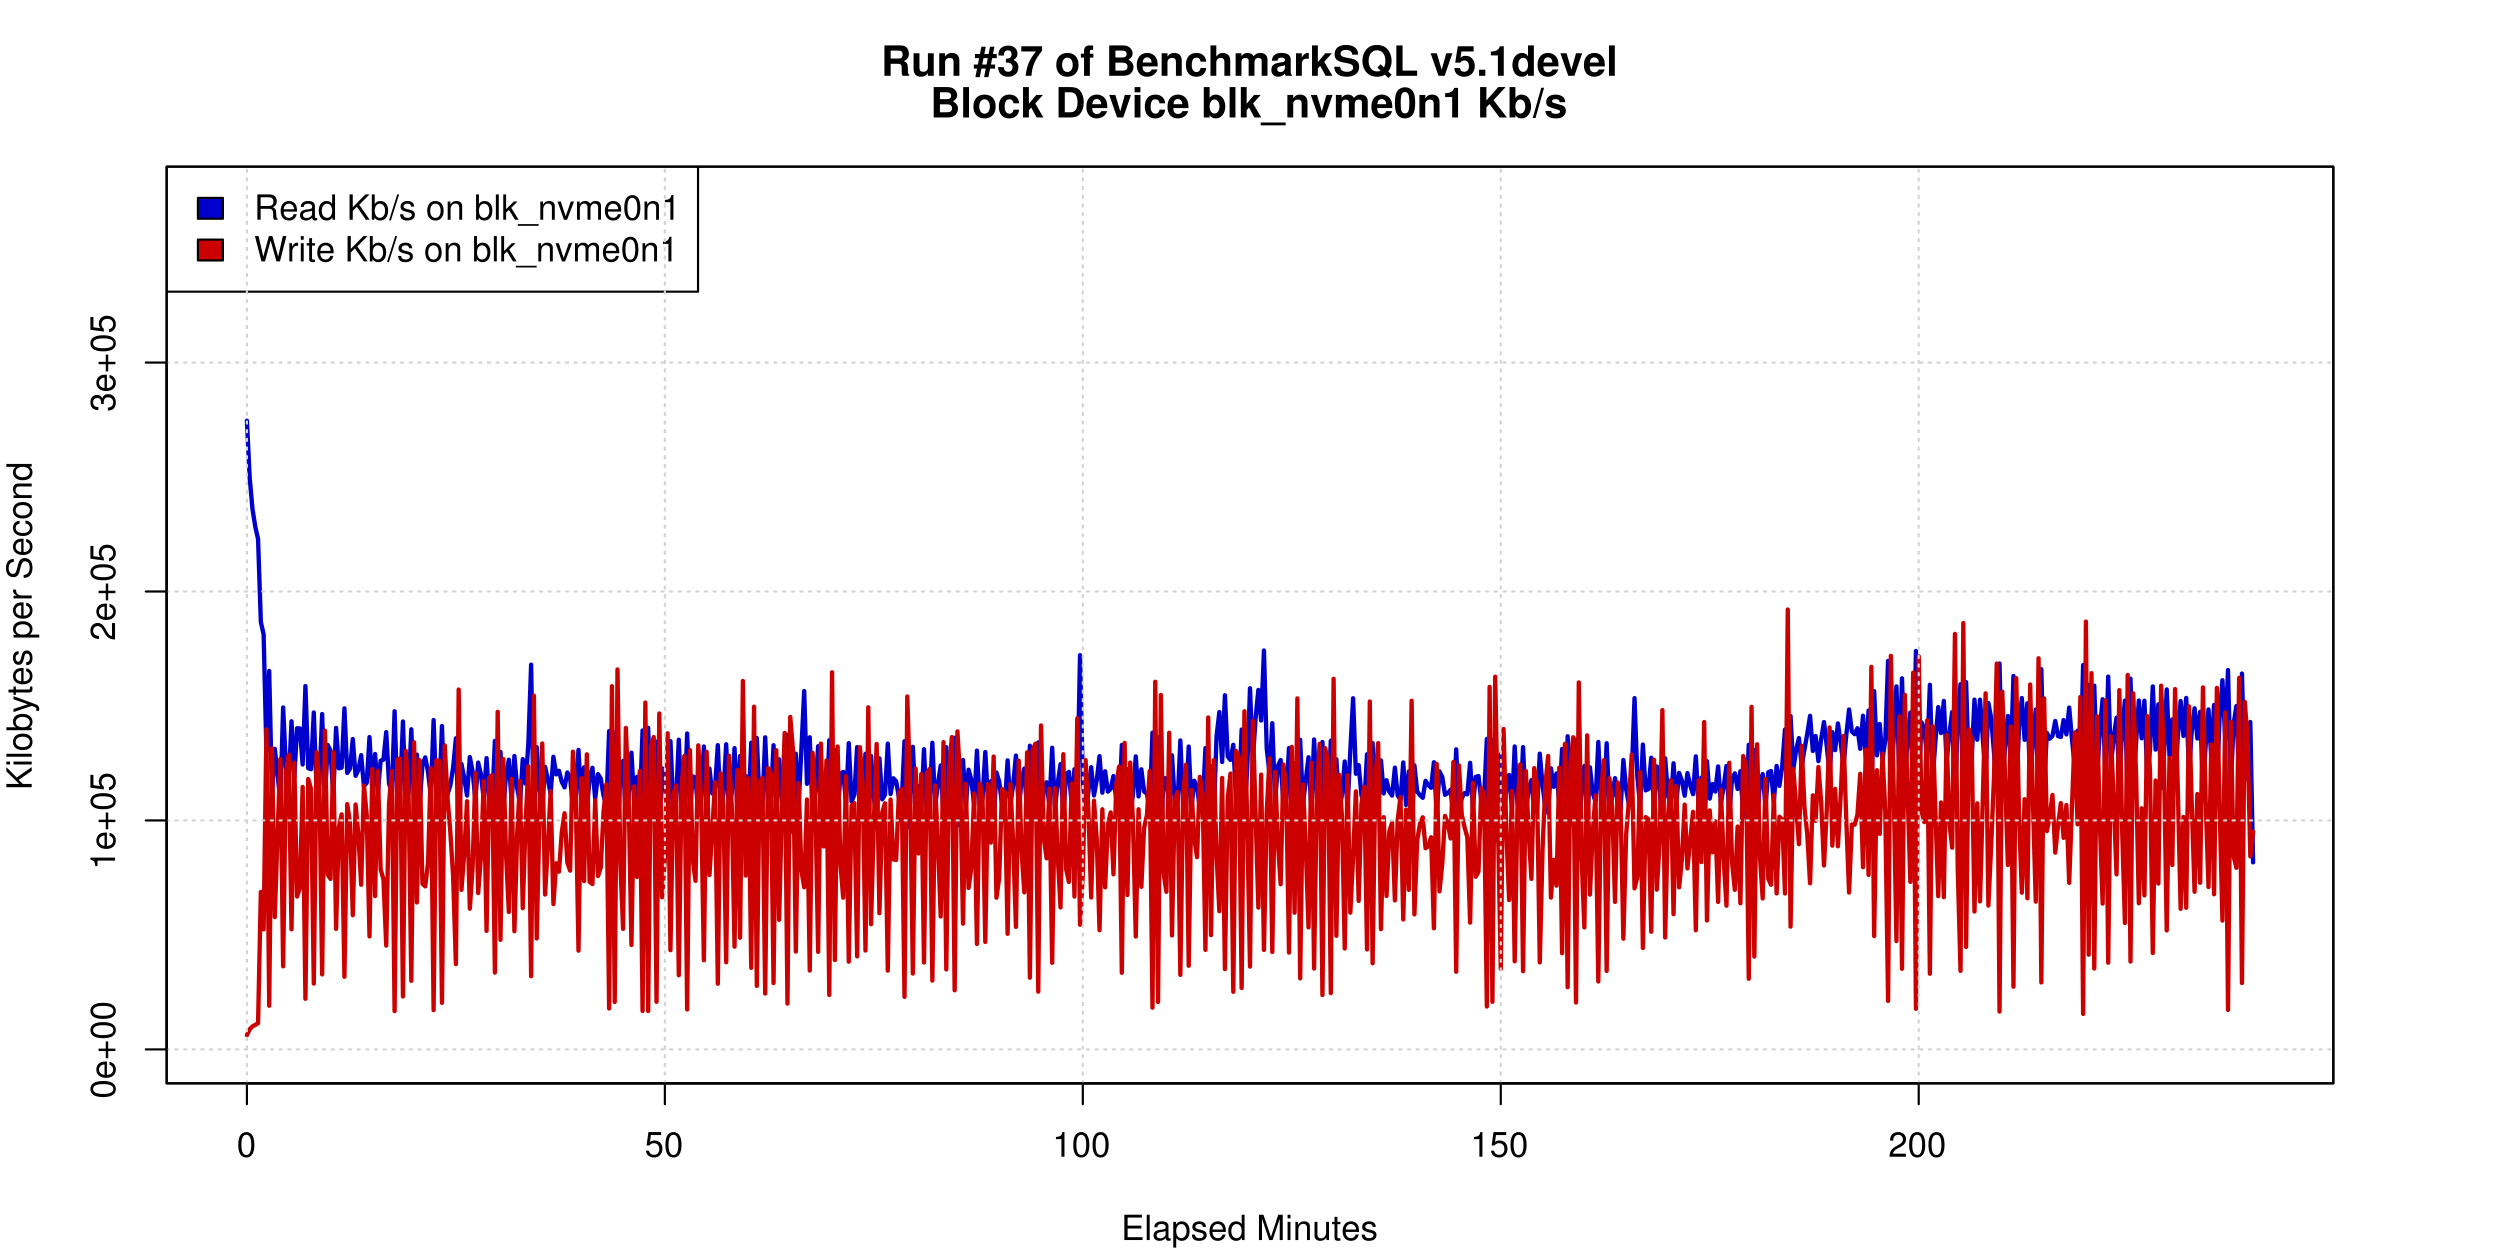 <?xml version="1.0" encoding="UTF-8"?>
<svg xmlns="http://www.w3.org/2000/svg" xmlns:xlink="http://www.w3.org/1999/xlink" width="864pt" height="432pt" viewBox="0 0 864 432" version="1.1">
<defs>
<g>
<symbol overflow="visible" id="glyph0-0">
<path style="stroke:none;" d=""/>
</symbol>
<symbol overflow="visible" id="glyph0-1">
<path style="stroke:none;" d="M 3.297 -8.516 C 2.516 -8.516 1.781 -8.156 1.344 -7.578 C 0.797 -6.828 0.516 -5.688 0.516 -4.109 C 0.516 -1.25 1.469 0.281 3.297 0.281 C 5.094 0.281 6.078 -1.25 6.078 -4.047 C 6.078 -5.703 5.812 -6.797 5.25 -7.578 C 4.812 -8.172 4.109 -8.516 3.297 -8.516 Z M 3.297 -7.578 C 4.438 -7.578 5 -6.422 5 -4.141 C 5 -1.734 4.453 -0.594 3.281 -0.594 C 2.156 -0.594 1.594 -1.781 1.594 -4.109 C 1.594 -6.438 2.156 -7.578 3.297 -7.578 Z M 3.297 -7.578 "/>
</symbol>
<symbol overflow="visible" id="glyph0-2">
<path style="stroke:none;" d="M 5.719 -8.516 L 1.312 -8.516 L 0.688 -3.875 L 1.656 -3.875 C 2.141 -4.469 2.562 -4.672 3.219 -4.672 C 4.359 -4.672 5.078 -3.891 5.078 -2.625 C 5.078 -1.406 4.375 -0.656 3.219 -0.656 C 2.297 -0.656 1.734 -1.125 1.469 -2.094 L 0.422 -2.094 C 0.562 -1.391 0.688 -1.062 0.938 -0.75 C 1.422 -0.094 2.281 0.281 3.234 0.281 C 4.953 0.281 6.156 -0.969 6.156 -2.766 C 6.156 -4.453 5.047 -5.609 3.406 -5.609 C 2.812 -5.609 2.328 -5.453 1.844 -5.094 L 2.172 -7.469 L 5.719 -7.469 Z M 5.719 -8.516 "/>
</symbol>
<symbol overflow="visible" id="glyph0-3">
<path style="stroke:none;" d="M 3.109 -6.062 L 3.109 0 L 4.156 0 L 4.156 -8.516 L 3.469 -8.516 C 3.094 -7.203 2.859 -7.016 1.219 -6.812 L 1.219 -6.062 Z M 3.109 -6.062 "/>
</symbol>
<symbol overflow="visible" id="glyph0-4">
<path style="stroke:none;" d="M 6.078 -1.047 L 1.594 -1.047 C 1.703 -1.734 2.094 -2.188 3.125 -2.797 L 4.328 -3.438 C 5.516 -4.094 6.125 -4.969 6.125 -6.016 C 6.125 -6.719 5.844 -7.375 5.344 -7.844 C 4.844 -8.297 4.219 -8.516 3.406 -8.516 C 2.328 -8.516 1.531 -8.125 1.062 -7.406 C 0.75 -6.953 0.625 -6.422 0.594 -5.562 L 1.656 -5.562 C 1.688 -6.125 1.766 -6.484 1.906 -6.75 C 2.188 -7.266 2.734 -7.578 3.375 -7.578 C 4.328 -7.578 5.047 -6.906 5.047 -5.984 C 5.047 -5.312 4.656 -4.734 3.906 -4.312 L 2.797 -3.688 C 1.016 -2.672 0.5 -1.875 0.406 0 L 6.078 0 Z M 6.078 -1.047 "/>
</symbol>
<symbol overflow="visible" id="glyph0-5">
<path style="stroke:none;" d="M 2.203 -3.984 L 6.953 -3.984 L 6.953 -4.969 L 2.203 -4.969 L 2.203 -7.766 L 7.141 -7.766 L 7.141 -8.75 L 1.078 -8.75 L 1.078 0 L 7.359 0 L 7.359 -0.984 L 2.203 -0.984 Z M 2.203 -3.984 "/>
</symbol>
<symbol overflow="visible" id="glyph0-6">
<path style="stroke:none;" d="M 1.828 -8.75 L 0.812 -8.75 L 0.812 0 L 1.828 0 Z M 1.828 -8.75 "/>
</symbol>
<symbol overflow="visible" id="glyph0-7">
<path style="stroke:none;" d="M 6.422 -0.594 C 6.312 -0.562 6.266 -0.562 6.203 -0.562 C 5.859 -0.562 5.656 -0.75 5.656 -1.062 L 5.656 -4.75 C 5.656 -5.875 4.844 -6.469 3.297 -6.469 C 2.391 -6.469 1.625 -6.203 1.219 -5.734 C 0.922 -5.406 0.797 -5.047 0.781 -4.422 L 1.781 -4.422 C 1.875 -5.203 2.328 -5.547 3.266 -5.547 C 4.156 -5.547 4.672 -5.203 4.672 -4.609 L 4.672 -4.344 C 4.672 -3.922 4.422 -3.75 3.625 -3.641 C 2.203 -3.469 1.984 -3.422 1.609 -3.266 C 0.875 -2.969 0.5 -2.406 0.5 -1.578 C 0.5 -0.438 1.297 0.281 2.562 0.281 C 3.359 0.281 4 0 4.703 -0.641 C 4.781 -0.016 5.094 0.281 5.734 0.281 C 5.938 0.281 6.094 0.25 6.422 0.172 Z M 4.672 -1.984 C 4.672 -1.641 4.578 -1.438 4.266 -1.156 C 3.859 -0.797 3.375 -0.594 2.781 -0.594 C 2 -0.594 1.547 -0.969 1.547 -1.609 C 1.547 -2.266 1.984 -2.609 3.062 -2.766 C 4.109 -2.906 4.328 -2.953 4.672 -3.109 Z M 4.672 -1.984 "/>
</symbol>
<symbol overflow="visible" id="glyph0-8">
<path style="stroke:none;" d="M 0.641 2.609 L 1.656 2.609 L 1.656 -0.656 C 2.188 -0.016 2.766 0.281 3.594 0.281 C 5.203 0.281 6.281 -1.031 6.281 -3.031 C 6.281 -5.141 5.25 -6.469 3.578 -6.469 C 2.719 -6.469 2.047 -6.078 1.578 -5.344 L 1.578 -6.281 L 0.641 -6.281 Z M 3.406 -5.531 C 4.516 -5.531 5.234 -4.562 5.234 -3.062 C 5.234 -1.625 4.5 -0.656 3.406 -0.656 C 2.359 -0.656 1.656 -1.625 1.656 -3.094 C 1.656 -4.578 2.359 -5.531 3.406 -5.531 Z M 3.406 -5.531 "/>
</symbol>
<symbol overflow="visible" id="glyph0-9">
<path style="stroke:none;" d="M 5.25 -4.531 C 5.25 -5.766 4.422 -6.469 2.969 -6.469 C 1.516 -6.469 0.562 -5.719 0.562 -4.547 C 0.562 -3.562 1.062 -3.094 2.562 -2.734 L 3.484 -2.516 C 4.188 -2.344 4.469 -2.094 4.469 -1.625 C 4.469 -1.047 3.875 -0.641 3 -0.641 C 2.453 -0.641 2 -0.797 1.75 -1.062 C 1.594 -1.25 1.531 -1.422 1.469 -1.875 L 0.406 -1.875 C 0.453 -0.422 1.266 0.281 2.922 0.281 C 4.5 0.281 5.516 -0.5 5.516 -1.719 C 5.516 -2.656 4.984 -3.172 3.734 -3.469 L 2.766 -3.703 C 1.953 -3.891 1.609 -4.156 1.609 -4.594 C 1.609 -5.172 2.125 -5.547 2.938 -5.547 C 3.75 -5.547 4.172 -5.203 4.203 -4.531 Z M 5.25 -4.531 "/>
</symbol>
<symbol overflow="visible" id="glyph0-10">
<path style="stroke:none;" d="M 6.156 -2.812 C 6.156 -3.766 6.078 -4.344 5.906 -4.812 C 5.5 -5.844 4.531 -6.469 3.359 -6.469 C 1.609 -6.469 0.484 -5.125 0.484 -3.062 C 0.484 -1 1.578 0.281 3.344 0.281 C 4.781 0.281 5.766 -0.547 6.031 -1.906 L 5.016 -1.906 C 4.734 -1.078 4.172 -0.641 3.375 -0.641 C 2.734 -0.641 2.203 -0.938 1.859 -1.469 C 1.625 -1.828 1.531 -2.188 1.531 -2.812 Z M 1.547 -3.625 C 1.625 -4.781 2.344 -5.547 3.344 -5.547 C 4.328 -5.547 5.094 -4.734 5.094 -3.703 C 5.094 -3.672 5.094 -3.641 5.078 -3.625 Z M 1.547 -3.625 "/>
</symbol>
<symbol overflow="visible" id="glyph0-11">
<path style="stroke:none;" d="M 5.938 -8.75 L 4.938 -8.75 L 4.938 -5.5 C 4.531 -6.125 3.859 -6.469 3.016 -6.469 C 1.375 -6.469 0.312 -5.156 0.312 -3.156 C 0.312 -1.031 1.359 0.281 3.047 0.281 C 3.906 0.281 4.516 -0.047 5.047 -0.828 L 5.047 0 L 5.938 0 Z M 3.188 -5.531 C 4.266 -5.531 4.938 -4.578 4.938 -3.078 C 4.938 -1.625 4.25 -0.656 3.188 -0.656 C 2.094 -0.656 1.359 -1.625 1.359 -3.094 C 1.359 -4.562 2.094 -5.531 3.188 -5.531 Z M 3.188 -5.531 "/>
</symbol>
<symbol overflow="visible" id="glyph0-12">
<path style="stroke:none;" d=""/>
</symbol>
<symbol overflow="visible" id="glyph0-13">
<path style="stroke:none;" d="M 5.609 0 L 8.078 -7.328 L 8.078 0 L 9.125 0 L 9.125 -8.75 L 7.578 -8.75 L 5.047 -1.125 L 2.453 -8.75 L 0.906 -8.75 L 0.906 0 L 1.953 0 L 1.953 -7.328 L 4.438 0 Z M 5.609 0 "/>
</symbol>
<symbol overflow="visible" id="glyph0-14">
<path style="stroke:none;" d="M 1.797 -6.281 L 0.797 -6.281 L 0.797 0 L 1.797 0 Z M 1.797 -8.75 L 0.797 -8.75 L 0.797 -7.484 L 1.797 -7.484 Z M 1.797 -8.75 "/>
</symbol>
<symbol overflow="visible" id="glyph0-15">
<path style="stroke:none;" d="M 0.844 -6.281 L 0.844 0 L 1.844 0 L 1.844 -3.469 C 1.844 -4.75 2.516 -5.594 3.547 -5.594 C 4.344 -5.594 4.844 -5.109 4.844 -4.359 L 4.844 0 L 5.844 0 L 5.844 -4.75 C 5.844 -5.797 5.062 -6.469 3.859 -6.469 C 2.922 -6.469 2.312 -6.109 1.766 -5.234 L 1.766 -6.281 Z M 0.844 -6.281 "/>
</symbol>
<symbol overflow="visible" id="glyph0-16">
<path style="stroke:none;" d="M 5.781 0 L 5.781 -6.281 L 4.781 -6.281 L 4.781 -2.719 C 4.781 -1.438 4.109 -0.594 3.078 -0.594 C 2.281 -0.594 1.781 -1.078 1.781 -1.844 L 1.781 -6.281 L 0.781 -6.281 L 0.781 -1.438 C 0.781 -0.391 1.562 0.281 2.781 0.281 C 3.703 0.281 4.297 -0.047 4.891 -0.875 L 4.891 0 Z M 5.781 0 "/>
</symbol>
<symbol overflow="visible" id="glyph0-17">
<path style="stroke:none;" d="M 3.047 -6.281 L 2.016 -6.281 L 2.016 -8.016 L 1.016 -8.016 L 1.016 -6.281 L 0.172 -6.281 L 0.172 -5.469 L 1.016 -5.469 L 1.016 -0.719 C 1.016 -0.078 1.453 0.281 2.234 0.281 C 2.469 0.281 2.719 0.25 3.047 0.188 L 3.047 -0.641 C 2.922 -0.609 2.766 -0.594 2.562 -0.594 C 2.141 -0.594 2.016 -0.719 2.016 -1.156 L 2.016 -5.469 L 3.047 -5.469 Z M 3.047 -6.281 "/>
</symbol>
<symbol overflow="visible" id="glyph0-18">
<path style="stroke:none;" d="M 2.234 -3.766 L 5.109 -3.766 C 6.109 -3.766 6.547 -3.281 6.547 -2.203 L 6.547 -1.422 C 6.547 -0.891 6.641 -0.359 6.797 0 L 8.141 0 L 8.141 -0.281 C 7.734 -0.562 7.641 -0.875 7.625 -2.047 C 7.609 -3.484 7.375 -3.906 6.438 -4.312 C 7.422 -4.797 7.812 -5.406 7.812 -6.406 C 7.812 -7.922 6.859 -8.75 5.141 -8.75 L 1.109 -8.75 L 1.109 0 L 2.234 0 Z M 2.234 -4.75 L 2.234 -7.766 L 4.938 -7.766 C 5.562 -7.766 5.922 -7.672 6.188 -7.422 C 6.484 -7.172 6.641 -6.781 6.641 -6.25 C 6.641 -5.219 6.125 -4.75 4.938 -4.75 Z M 2.234 -4.75 "/>
</symbol>
<symbol overflow="visible" id="glyph0-19">
<path style="stroke:none;" d="M 2.062 -3.062 L 3.484 -4.484 L 6.578 0 L 7.891 0 L 4.297 -5.188 L 7.859 -8.75 L 6.422 -8.75 L 2.062 -4.312 L 2.062 -8.75 L 0.953 -8.75 L 0.953 0 L 2.062 0 Z M 2.062 -3.062 "/>
</symbol>
<symbol overflow="visible" id="glyph0-20">
<path style="stroke:none;" d="M 0.641 -8.75 L 0.641 0 L 1.547 0 L 1.547 -0.797 C 2.031 -0.078 2.656 0.281 3.547 0.281 C 5.203 0.281 6.281 -1.078 6.281 -3.172 C 6.281 -5.203 5.25 -6.469 3.594 -6.469 C 2.719 -6.469 2.109 -6.141 1.641 -5.438 L 1.641 -8.75 Z M 3.391 -5.531 C 4.516 -5.531 5.234 -4.562 5.234 -3.062 C 5.234 -1.625 4.484 -0.656 3.391 -0.656 C 2.344 -0.656 1.641 -1.625 1.641 -3.094 C 1.641 -4.578 2.344 -5.531 3.391 -5.531 Z M 3.391 -5.531 "/>
</symbol>
<symbol overflow="visible" id="glyph0-21">
<path style="stroke:none;" d="M 2.75 -8.75 L -0.094 0.234 L 0.562 0.234 L 3.406 -8.75 Z M 2.75 -8.75 "/>
</symbol>
<symbol overflow="visible" id="glyph0-22">
<path style="stroke:none;" d="M 3.266 -6.469 C 1.5 -6.469 0.438 -5.203 0.438 -3.094 C 0.438 -0.984 1.484 0.281 3.281 0.281 C 5.047 0.281 6.125 -0.984 6.125 -3.047 C 6.125 -5.219 5.078 -6.469 3.266 -6.469 Z M 3.281 -5.547 C 4.406 -5.547 5.078 -4.625 5.078 -3.062 C 5.078 -1.578 4.375 -0.641 3.281 -0.641 C 2.156 -0.641 1.469 -1.578 1.469 -3.094 C 1.469 -4.609 2.156 -5.547 3.281 -5.547 Z M 3.281 -5.547 "/>
</symbol>
<symbol overflow="visible" id="glyph0-23">
<path style="stroke:none;" d="M 1.688 -8.75 L 0.703 -8.75 L 0.703 0 L 1.688 0 L 1.688 -2.453 L 2.656 -3.406 L 4.781 0 L 6.031 0 L 3.453 -4.109 L 5.641 -6.281 L 4.359 -6.281 L 1.688 -3.625 Z M 1.688 -8.75 "/>
</symbol>
<symbol overflow="visible" id="glyph0-24">
<path style="stroke:none;" d="M 6.938 1.516 L -0.266 1.516 L -0.266 2.109 L 6.938 2.109 Z M 6.938 1.516 "/>
</symbol>
<symbol overflow="visible" id="glyph0-25">
<path style="stroke:none;" d="M 3.422 0 L 5.828 -6.281 L 4.703 -6.281 L 2.922 -1.188 L 1.25 -6.281 L 0.125 -6.281 L 2.328 0 Z M 3.422 0 "/>
</symbol>
<symbol overflow="visible" id="glyph0-26">
<path style="stroke:none;" d="M 0.844 -6.281 L 0.844 0 L 1.844 0 L 1.844 -3.953 C 1.844 -4.859 2.516 -5.594 3.328 -5.594 C 4.062 -5.594 4.484 -5.141 4.484 -4.328 L 4.484 0 L 5.5 0 L 5.5 -3.953 C 5.5 -4.859 6.156 -5.594 6.969 -5.594 C 7.703 -5.594 8.141 -5.125 8.141 -4.328 L 8.141 0 L 9.141 0 L 9.141 -4.719 C 9.141 -5.844 8.5 -6.469 7.312 -6.469 C 6.484 -6.469 5.969 -6.219 5.391 -5.516 C 5.016 -6.188 4.516 -6.469 3.703 -6.469 C 2.859 -6.469 2.297 -6.156 1.766 -5.406 L 1.766 -6.281 Z M 0.844 -6.281 "/>
</symbol>
<symbol overflow="visible" id="glyph0-27">
<path style="stroke:none;" d="M 8.922 0 L 11.141 -8.75 L 9.906 -8.75 L 8.297 -1.641 L 6.297 -8.75 L 5.094 -8.75 L 3.156 -1.641 L 1.516 -8.75 L 0.266 -8.75 L 2.516 0 L 3.734 0 L 5.688 -7.188 L 7.703 0 Z M 8.922 0 "/>
</symbol>
<symbol overflow="visible" id="glyph0-28">
<path style="stroke:none;" d="M 0.828 -6.281 L 0.828 0 L 1.844 0 L 1.844 -3.266 C 1.844 -4.156 2.062 -4.75 2.547 -5.094 C 2.859 -5.328 3.156 -5.406 3.859 -5.406 L 3.859 -6.438 C 3.688 -6.453 3.594 -6.469 3.469 -6.469 C 2.812 -6.469 2.328 -6.078 1.75 -5.141 L 1.75 -6.281 Z M 0.828 -6.281 "/>
</symbol>
<symbol overflow="visible" id="glyph1-0">
<path style="stroke:none;" d=""/>
</symbol>
<symbol overflow="visible" id="glyph1-1">
<path style="stroke:none;" d="M -8.516 -3.297 C -8.516 -2.516 -8.156 -1.781 -7.578 -1.344 C -6.828 -0.797 -5.688 -0.516 -4.109 -0.516 C -1.25 -0.516 0.281 -1.469 0.281 -3.297 C 0.281 -5.094 -1.25 -6.078 -4.047 -6.078 C -5.703 -6.078 -6.797 -5.812 -7.578 -5.25 C -8.172 -4.812 -8.516 -4.109 -8.516 -3.297 Z M -7.578 -3.297 C -7.578 -4.438 -6.422 -5 -4.141 -5 C -1.734 -5 -0.594 -4.453 -0.594 -3.281 C -0.594 -2.156 -1.781 -1.594 -4.109 -1.594 C -6.438 -1.594 -7.578 -2.156 -7.578 -3.297 Z M -7.578 -3.297 "/>
</symbol>
<symbol overflow="visible" id="glyph1-2">
<path style="stroke:none;" d="M -2.812 -6.156 C -3.766 -6.156 -4.344 -6.078 -4.812 -5.906 C -5.844 -5.5 -6.469 -4.531 -6.469 -3.359 C -6.469 -1.609 -5.125 -0.484 -3.062 -0.484 C -1 -0.484 0.281 -1.578 0.281 -3.344 C 0.281 -4.781 -0.547 -5.766 -1.906 -6.031 L -1.906 -5.016 C -1.078 -4.734 -0.641 -4.172 -0.641 -3.375 C -0.641 -2.734 -0.938 -2.203 -1.469 -1.859 C -1.828 -1.625 -2.188 -1.531 -2.812 -1.531 Z M -3.625 -1.547 C -4.781 -1.625 -5.547 -2.344 -5.547 -3.344 C -5.547 -4.328 -4.734 -5.094 -3.703 -5.094 C -3.672 -5.094 -3.641 -5.094 -3.625 -5.078 Z M -3.625 -1.547 "/>
</symbol>
<symbol overflow="visible" id="glyph1-3">
<path style="stroke:none;" d="M -3.203 -6.406 L -3.203 -3.922 L -5.688 -3.922 L -5.688 -3.078 L -3.203 -3.078 L -3.203 -0.594 L -2.359 -0.594 L -2.359 -3.078 L 0.125 -3.078 L 0.125 -3.922 L -2.359 -3.922 L -2.359 -6.406 Z M -3.203 -6.406 "/>
</symbol>
<symbol overflow="visible" id="glyph1-4">
<path style="stroke:none;" d="M -6.062 -3.109 L 0 -3.109 L 0 -4.156 L -8.516 -4.156 L -8.516 -3.469 C -7.203 -3.094 -7.016 -2.859 -6.812 -1.219 L -6.062 -1.219 Z M -6.062 -3.109 "/>
</symbol>
<symbol overflow="visible" id="glyph1-5">
<path style="stroke:none;" d="M -8.516 -5.719 L -8.516 -1.312 L -3.875 -0.688 L -3.875 -1.656 C -4.469 -2.141 -4.672 -2.562 -4.672 -3.219 C -4.672 -4.359 -3.891 -5.078 -2.625 -5.078 C -1.406 -5.078 -0.656 -4.375 -0.656 -3.219 C -0.656 -2.297 -1.125 -1.734 -2.094 -1.469 L -2.094 -0.422 C -1.391 -0.562 -1.062 -0.688 -0.75 -0.938 C -0.094 -1.422 0.281 -2.281 0.281 -3.234 C 0.281 -4.953 -0.969 -6.156 -2.766 -6.156 C -4.453 -6.156 -5.609 -5.047 -5.609 -3.406 C -5.609 -2.812 -5.453 -2.328 -5.094 -1.844 L -7.469 -2.172 L -7.469 -5.719 Z M -8.516 -5.719 "/>
</symbol>
<symbol overflow="visible" id="glyph1-6">
<path style="stroke:none;" d="M -1.047 -6.078 L -1.047 -1.594 C -1.734 -1.703 -2.188 -2.094 -2.797 -3.125 L -3.438 -4.328 C -4.094 -5.516 -4.969 -6.125 -6.016 -6.125 C -6.719 -6.125 -7.375 -5.844 -7.844 -5.344 C -8.297 -4.844 -8.516 -4.219 -8.516 -3.406 C -8.516 -2.328 -8.125 -1.531 -7.406 -1.062 C -6.953 -0.75 -6.422 -0.625 -5.562 -0.594 L -5.562 -1.656 C -6.125 -1.688 -6.484 -1.766 -6.75 -1.906 C -7.266 -2.188 -7.578 -2.734 -7.578 -3.375 C -7.578 -4.328 -6.906 -5.047 -5.984 -5.047 C -5.312 -5.047 -4.734 -4.656 -4.312 -3.906 L -3.688 -2.797 C -2.672 -1.016 -1.875 -0.5 0 -0.406 L 0 -6.078 Z M -1.047 -6.078 "/>
</symbol>
<symbol overflow="visible" id="glyph1-7">
<path style="stroke:none;" d="M -3.906 -2.656 L -3.906 -3.234 C -3.906 -4.391 -3.391 -4.984 -2.359 -4.984 C -1.297 -4.984 -0.656 -4.328 -0.656 -3.234 C -0.656 -2.078 -1.234 -1.516 -2.469 -1.438 L -2.469 -0.391 C -1.781 -0.438 -1.344 -0.547 -0.953 -0.75 C -0.141 -1.188 0.281 -2.031 0.281 -3.188 C 0.281 -4.938 -0.766 -6.078 -2.375 -6.078 C -3.453 -6.078 -4.062 -5.656 -4.406 -4.625 C -4.719 -5.422 -5.312 -5.812 -6.172 -5.812 C -7.625 -5.812 -8.516 -4.844 -8.516 -3.234 C -8.516 -1.516 -7.578 -0.594 -5.766 -0.562 L -5.766 -1.625 C -6.281 -1.625 -6.562 -1.688 -6.828 -1.812 C -7.297 -2.047 -7.578 -2.578 -7.578 -3.234 C -7.578 -4.172 -7.031 -4.734 -6.125 -4.734 C -5.531 -4.734 -5.172 -4.531 -4.984 -4.062 C -4.859 -3.766 -4.812 -3.391 -4.797 -2.656 Z M -3.906 -2.656 "/>
</symbol>
<symbol overflow="visible" id="glyph1-8">
<path style="stroke:none;" d="M -3.062 -2.062 L -4.484 -3.484 L 0 -6.578 L 0 -7.891 L -5.188 -4.297 L -8.75 -7.859 L -8.75 -6.422 L -4.312 -2.062 L -8.75 -2.062 L -8.75 -0.953 L 0 -0.953 L 0 -2.062 Z M -3.062 -2.062 "/>
</symbol>
<symbol overflow="visible" id="glyph1-9">
<path style="stroke:none;" d="M -6.281 -1.797 L -6.281 -0.797 L 0 -0.797 L 0 -1.797 Z M -8.75 -1.797 L -8.75 -0.797 L -7.484 -0.797 L -7.484 -1.797 Z M -8.75 -1.797 "/>
</symbol>
<symbol overflow="visible" id="glyph1-10">
<path style="stroke:none;" d="M -8.75 -1.828 L -8.75 -0.812 L 0 -0.812 L 0 -1.828 Z M -8.75 -1.828 "/>
</symbol>
<symbol overflow="visible" id="glyph1-11">
<path style="stroke:none;" d="M -6.469 -3.266 C -6.469 -1.5 -5.203 -0.438 -3.094 -0.438 C -0.984 -0.438 0.281 -1.484 0.281 -3.281 C 0.281 -5.047 -0.984 -6.125 -3.047 -6.125 C -5.219 -6.125 -6.469 -5.078 -6.469 -3.266 Z M -5.547 -3.281 C -5.547 -4.406 -4.625 -5.078 -3.062 -5.078 C -1.578 -5.078 -0.641 -4.375 -0.641 -3.281 C -0.641 -2.156 -1.578 -1.469 -3.094 -1.469 C -4.609 -1.469 -5.547 -2.156 -5.547 -3.281 Z M -5.547 -3.281 "/>
</symbol>
<symbol overflow="visible" id="glyph1-12">
<path style="stroke:none;" d="M -8.75 -0.641 L 0 -0.641 L 0 -1.547 L -0.797 -1.547 C -0.078 -2.031 0.281 -2.656 0.281 -3.547 C 0.281 -5.203 -1.078 -6.281 -3.172 -6.281 C -5.203 -6.281 -6.469 -5.25 -6.469 -3.594 C -6.469 -2.719 -6.141 -2.109 -5.438 -1.641 L -8.75 -1.641 Z M -5.531 -3.391 C -5.531 -4.516 -4.562 -5.234 -3.062 -5.234 C -1.625 -5.234 -0.656 -4.484 -0.656 -3.391 C -0.656 -2.344 -1.625 -1.641 -3.094 -1.641 C -4.578 -1.641 -5.531 -2.344 -5.531 -3.391 Z M -5.531 -3.391 "/>
</symbol>
<symbol overflow="visible" id="glyph1-13">
<path style="stroke:none;" d="M -6.281 -4.656 L -1.391 -2.922 L -6.281 -1.312 L -6.281 -0.234 L 0.031 -2.359 L 1.016 -1.984 C 1.469 -1.828 1.625 -1.594 1.625 -1.172 C 1.625 -1.031 1.609 -0.859 1.562 -0.641 L 2.453 -0.641 C 2.562 -0.859 2.609 -1.062 2.609 -1.312 C 2.609 -1.641 2.516 -1.984 2.312 -2.25 C 2.094 -2.562 1.828 -2.75 1.312 -2.938 L -6.281 -5.734 Z M -6.281 -4.656 "/>
</symbol>
<symbol overflow="visible" id="glyph1-14">
<path style="stroke:none;" d="M -6.281 -3.047 L -6.281 -2.016 L -8.016 -2.016 L -8.016 -1.016 L -6.281 -1.016 L -6.281 -0.172 L -5.469 -0.172 L -5.469 -1.016 L -0.719 -1.016 C -0.078 -1.016 0.281 -1.453 0.281 -2.234 C 0.281 -2.469 0.25 -2.719 0.188 -3.047 L -0.641 -3.047 C -0.609 -2.922 -0.594 -2.766 -0.594 -2.562 C -0.594 -2.141 -0.719 -2.016 -1.156 -2.016 L -5.469 -2.016 L -5.469 -3.047 Z M -6.281 -3.047 "/>
</symbol>
<symbol overflow="visible" id="glyph1-15">
<path style="stroke:none;" d="M -4.531 -5.25 C -5.766 -5.25 -6.469 -4.422 -6.469 -2.969 C -6.469 -1.516 -5.719 -0.562 -4.547 -0.562 C -3.562 -0.562 -3.094 -1.062 -2.734 -2.562 L -2.516 -3.484 C -2.344 -4.188 -2.094 -4.469 -1.625 -4.469 C -1.047 -4.469 -0.641 -3.875 -0.641 -3 C -0.641 -2.453 -0.797 -2 -1.062 -1.75 C -1.25 -1.594 -1.422 -1.531 -1.875 -1.469 L -1.875 -0.406 C -0.422 -0.453 0.281 -1.266 0.281 -2.922 C 0.281 -4.5 -0.5 -5.516 -1.719 -5.516 C -2.656 -5.516 -3.172 -4.984 -3.469 -3.734 L -3.703 -2.766 C -3.891 -1.953 -4.156 -1.609 -4.594 -1.609 C -5.172 -1.609 -5.547 -2.125 -5.547 -2.938 C -5.547 -3.75 -5.203 -4.172 -4.531 -4.203 Z M -4.531 -5.25 "/>
</symbol>
<symbol overflow="visible" id="glyph1-16">
<path style="stroke:none;" d=""/>
</symbol>
<symbol overflow="visible" id="glyph1-17">
<path style="stroke:none;" d="M 2.609 -0.641 L 2.609 -1.656 L -0.656 -1.656 C -0.016 -2.188 0.281 -2.766 0.281 -3.594 C 0.281 -5.203 -1.031 -6.281 -3.031 -6.281 C -5.141 -6.281 -6.469 -5.25 -6.469 -3.578 C -6.469 -2.719 -6.078 -2.047 -5.344 -1.578 L -6.281 -1.578 L -6.281 -0.641 Z M -5.531 -3.406 C -5.531 -4.516 -4.562 -5.234 -3.062 -5.234 C -1.625 -5.234 -0.656 -4.5 -0.656 -3.406 C -0.656 -2.359 -1.625 -1.656 -3.094 -1.656 C -4.578 -1.656 -5.531 -2.359 -5.531 -3.406 Z M -5.531 -3.406 "/>
</symbol>
<symbol overflow="visible" id="glyph1-18">
<path style="stroke:none;" d="M -6.281 -0.828 L 0 -0.828 L 0 -1.844 L -3.266 -1.844 C -4.156 -1.844 -4.75 -2.062 -5.094 -2.547 C -5.328 -2.859 -5.406 -3.156 -5.406 -3.859 L -6.438 -3.859 C -6.453 -3.688 -6.469 -3.594 -6.469 -3.469 C -6.469 -2.812 -6.078 -2.328 -5.141 -1.75 L -6.281 -1.75 Z M -6.281 -0.828 "/>
</symbol>
<symbol overflow="visible" id="glyph1-19">
<path style="stroke:none;" d="M -6.188 -7.156 C -7.891 -7.141 -8.891 -5.969 -8.891 -3.953 C -8.891 -2.031 -7.906 -0.844 -6.328 -0.844 C -5.25 -0.844 -4.578 -1.406 -4.281 -2.562 L -3.703 -4.734 C -3.422 -5.828 -2.969 -6.344 -2.297 -6.344 C -1.828 -6.344 -1.344 -6.078 -1.078 -5.719 C -0.844 -5.359 -0.703 -4.812 -0.703 -4.109 C -0.703 -3.156 -0.938 -2.516 -1.438 -2.094 C -1.828 -1.766 -2.25 -1.625 -2.781 -1.625 L -2.781 -0.578 C -1.984 -0.594 -1.453 -0.75 -0.969 -1.094 C -0.156 -1.688 0.281 -2.703 0.281 -4.031 C 0.281 -5.078 0.031 -5.922 -0.391 -6.484 C -0.859 -7.078 -1.641 -7.453 -2.406 -7.453 C -3.484 -7.453 -4.266 -6.781 -4.594 -5.594 L -5.188 -3.391 C -5.469 -2.344 -5.812 -1.953 -6.484 -1.953 C -7.375 -1.953 -7.953 -2.734 -7.953 -3.906 C -7.953 -5.297 -7.312 -6.078 -6.188 -6.094 Z M -6.188 -7.156 "/>
</symbol>
<symbol overflow="visible" id="glyph1-20">
<path style="stroke:none;" d="M -4.172 -5.656 C -4.781 -5.609 -5.188 -5.469 -5.531 -5.234 C -6.125 -4.797 -6.469 -4.047 -6.469 -3.172 C -6.469 -1.469 -5.125 -0.375 -3.031 -0.375 C -1.016 -0.375 0.281 -1.453 0.281 -3.156 C 0.281 -4.656 -0.625 -5.609 -2.156 -5.719 L -2.156 -4.719 C -1.156 -4.547 -0.641 -4.031 -0.641 -3.188 C -0.641 -2.078 -1.547 -1.422 -3.031 -1.422 C -4.609 -1.422 -5.547 -2.062 -5.547 -3.156 C -5.547 -4 -5.047 -4.531 -4.172 -4.641 Z M -4.172 -5.656 "/>
</symbol>
<symbol overflow="visible" id="glyph1-21">
<path style="stroke:none;" d="M -6.281 -0.844 L 0 -0.844 L 0 -1.844 L -3.469 -1.844 C -4.75 -1.844 -5.594 -2.516 -5.594 -3.547 C -5.594 -4.344 -5.109 -4.844 -4.359 -4.844 L 0 -4.844 L 0 -5.844 L -4.75 -5.844 C -5.797 -5.844 -6.469 -5.062 -6.469 -3.859 C -6.469 -2.922 -6.109 -2.312 -5.234 -1.766 L -6.281 -1.766 Z M -6.281 -0.844 "/>
</symbol>
<symbol overflow="visible" id="glyph1-22">
<path style="stroke:none;" d="M -8.75 -5.938 L -8.75 -4.938 L -5.5 -4.938 C -6.125 -4.531 -6.469 -3.859 -6.469 -3.016 C -6.469 -1.375 -5.156 -0.312 -3.156 -0.312 C -1.031 -0.312 0.281 -1.359 0.281 -3.047 C 0.281 -3.906 -0.047 -4.516 -0.828 -5.047 L 0 -5.047 L 0 -5.938 Z M -5.531 -3.188 C -5.531 -4.266 -4.578 -4.938 -3.078 -4.938 C -1.625 -4.938 -0.656 -4.25 -0.656 -3.188 C -0.656 -2.094 -1.625 -1.359 -3.094 -1.359 C -4.562 -1.359 -5.531 -2.094 -5.531 -3.188 Z M -5.531 -3.188 "/>
</symbol>
<symbol overflow="visible" id="glyph2-0">
<path style="stroke:none;" d=""/>
</symbol>
<symbol overflow="visible" id="glyph2-1">
<path style="stroke:none;" d="M 3.312 -4.156 L 5.797 -4.156 C 6.734 -4.156 7.125 -3.781 7.125 -2.906 C 7.125 -2.828 7.125 -2.672 7.109 -2.5 C 7.109 -2.219 7.109 -1.953 7.109 -1.797 C 7.109 -0.828 7.156 -0.5 7.438 0 L 9.75 0 L 9.75 -0.391 C 9.422 -0.578 9.297 -0.797 9.297 -1.25 C 9.234 -4.344 9.172 -4.5 7.844 -5.078 C 9.016 -5.531 9.609 -6.375 9.609 -7.672 C 9.609 -8.5 9.328 -9.266 8.812 -9.781 C 8.344 -10.266 7.672 -10.5 6.781 -10.5 L 1.156 -10.5 L 1.156 0 L 3.312 0 Z M 3.312 -5.969 L 3.312 -8.703 L 5.922 -8.703 C 6.547 -8.703 6.797 -8.641 7.062 -8.422 C 7.312 -8.219 7.453 -7.844 7.453 -7.359 C 7.453 -6.859 7.297 -6.453 7.062 -6.234 C 6.828 -6.031 6.547 -5.969 5.922 -5.969 Z M 3.312 -5.969 "/>
</symbol>
<symbol overflow="visible" id="glyph2-2">
<path style="stroke:none;" d="M 7.797 0 L 7.797 -7.781 L 5.781 -7.781 L 5.781 -2.906 C 5.781 -1.984 5.125 -1.391 4.156 -1.391 C 3.281 -1.391 2.859 -1.844 2.859 -2.781 L 2.859 -7.781 L 0.828 -7.781 L 0.828 -2.359 C 0.828 -0.641 1.781 0.328 3.438 0.328 C 4.5 0.328 5.203 -0.062 5.781 -0.922 L 5.781 0 Z M 7.797 0 "/>
</symbol>
<symbol overflow="visible" id="glyph2-3">
<path style="stroke:none;" d="M 0.906 -7.781 L 0.906 0 L 2.922 0 L 2.922 -4.672 C 2.922 -5.594 3.578 -6.188 4.547 -6.188 C 5.422 -6.188 5.844 -5.719 5.844 -4.797 L 5.844 0 L 7.859 0 L 7.859 -5.219 C 7.859 -6.922 6.922 -7.906 5.266 -7.906 C 4.203 -7.906 3.5 -7.516 2.922 -6.656 L 2.922 -7.781 Z M 0.906 -7.781 "/>
</symbol>
<symbol overflow="visible" id="glyph2-4">
<path style="stroke:none;" d=""/>
</symbol>
<symbol overflow="visible" id="glyph2-5">
<path style="stroke:none;" d="M 2.109 0.469 L 2.672 -2.484 L 4.156 -2.484 L 3.594 0.469 L 5.094 0.469 L 5.672 -2.484 L 7.391 -2.484 L 7.391 -3.906 L 5.953 -3.906 L 6.391 -6.109 L 7.969 -6.109 L 7.969 -7.531 L 6.672 -7.531 L 7.156 -10.047 L 5.641 -10.047 L 5.156 -7.531 L 3.672 -7.531 L 4.156 -10.047 L 2.656 -10.047 L 2.156 -7.531 L 0.453 -7.531 L 0.453 -6.109 L 1.875 -6.109 L 1.438 -3.906 L 0.047 -3.906 L 0.047 -2.484 L 1.156 -2.484 L 0.578 0.469 Z M 2.953 -3.906 L 3.391 -6.109 L 4.875 -6.109 L 4.438 -3.906 Z M 2.953 -3.906 "/>
</symbol>
<symbol overflow="visible" id="glyph2-6">
<path style="stroke:none;" d="M 3.125 -4.562 C 3.828 -4.562 3.969 -4.547 4.312 -4.469 C 4.984 -4.281 5.422 -3.688 5.422 -2.938 C 5.422 -2.047 4.781 -1.391 3.906 -1.391 C 2.953 -1.391 2.438 -1.938 2.375 -3 L 0.422 -3 C 0.438 -0.953 1.766 0.328 3.859 0.328 C 6.031 0.328 7.438 -0.953 7.438 -2.938 C 7.438 -4.141 6.922 -4.906 5.766 -5.469 C 6.719 -6.062 7.109 -6.719 7.109 -7.656 C 7.109 -9.344 5.828 -10.438 3.859 -10.438 C 2.688 -10.438 1.719 -10.031 1.141 -9.281 C 0.734 -8.766 0.547 -8.078 0.547 -7.172 L 0.547 -7 L 2.422 -7 C 2.438 -7.547 2.484 -7.828 2.578 -8.078 C 2.766 -8.531 3.234 -8.797 3.812 -8.797 C 4.625 -8.797 5.078 -8.312 5.078 -7.469 C 5.078 -6.438 4.5 -5.922 3.297 -5.922 L 3.125 -5.922 Z M 3.125 -4.562 "/>
</symbol>
<symbol overflow="visible" id="glyph2-7">
<path style="stroke:none;" d="M 7.609 -10.219 L 0.422 -10.219 L 0.422 -8.406 L 5.5 -8.406 C 4.891 -7.75 3.656 -5.891 3.25 -5 C 2.547 -3.516 2.188 -2.172 1.922 0 L 3.953 0 C 4.141 -3.234 5.188 -5.703 7.609 -8.625 Z M 7.609 -10.219 "/>
</symbol>
<symbol overflow="visible" id="glyph2-8">
<path style="stroke:none;" d="M 4.344 -7.906 C 1.953 -7.906 0.5 -6.344 0.5 -3.781 C 0.5 -1.219 1.953 0.328 4.344 0.328 C 6.719 0.328 8.203 -1.234 8.203 -3.734 C 8.203 -6.375 6.766 -7.906 4.344 -7.906 Z M 4.344 -6.281 C 5.453 -6.281 6.188 -5.281 6.188 -3.766 C 6.188 -2.312 5.438 -1.297 4.344 -1.297 C 3.25 -1.297 2.516 -2.312 2.516 -3.781 C 2.516 -5.266 3.25 -6.281 4.344 -6.281 Z M 4.344 -6.281 "/>
</symbol>
<symbol overflow="visible" id="glyph2-9">
<path style="stroke:none;" d="M 4.516 -7.625 L 3.312 -7.625 L 3.312 -8.391 C 3.312 -8.781 3.484 -8.984 3.859 -8.984 C 4.031 -8.984 4.266 -8.969 4.438 -8.953 L 4.438 -10.453 C 4.062 -10.484 3.562 -10.5 3.281 -10.5 C 1.938 -10.5 1.297 -9.875 1.297 -8.562 L 1.297 -7.625 L 0.203 -7.625 L 0.203 -6.281 L 1.297 -6.281 L 1.297 0 L 3.312 0 L 3.312 -6.281 L 4.516 -6.281 Z M 4.516 -7.625 "/>
</symbol>
<symbol overflow="visible" id="glyph2-10">
<path style="stroke:none;" d="M 1.188 0 L 5.906 0 C 7.109 0 7.922 -0.234 8.562 -0.766 C 9.188 -1.297 9.594 -2.188 9.594 -3.031 C 9.594 -4.062 9.031 -4.891 7.844 -5.578 C 8.891 -6.234 9.297 -6.844 9.297 -7.734 C 9.297 -8.453 8.938 -9.219 8.344 -9.734 C 7.719 -10.266 6.984 -10.5 5.859 -10.5 L 1.188 -10.5 Z M 3.344 -8.703 L 5.688 -8.703 C 6.688 -8.703 7.219 -8.281 7.219 -7.5 C 7.219 -6.734 6.688 -6.328 5.688 -6.328 L 3.344 -6.328 Z M 3.344 -4.531 L 5.922 -4.531 C 6.969 -4.531 7.516 -4.047 7.516 -3.156 C 7.516 -2.281 6.969 -1.797 5.922 -1.797 L 3.344 -1.797 Z M 3.344 -4.531 "/>
</symbol>
<symbol overflow="visible" id="glyph2-11">
<path style="stroke:none;" d="M 7.547 -3.25 C 7.562 -3.422 7.562 -3.5 7.562 -3.594 C 7.562 -4.375 7.453 -5.094 7.266 -5.641 C 6.734 -7.062 5.484 -7.906 3.922 -7.906 C 1.688 -7.906 0.312 -6.297 0.312 -3.688 C 0.312 -1.203 1.672 0.328 3.875 0.328 C 5.625 0.328 7.031 -0.656 7.484 -2.188 L 5.484 -2.188 C 5.25 -1.562 4.688 -1.203 3.953 -1.203 C 3.375 -1.203 2.906 -1.453 2.625 -1.891 C 2.438 -2.172 2.359 -2.516 2.328 -3.25 Z M 2.359 -4.594 C 2.5 -5.781 3 -6.375 3.891 -6.375 C 4.391 -6.375 4.859 -6.125 5.141 -5.719 C 5.328 -5.438 5.422 -5.125 5.453 -4.594 Z M 2.359 -4.594 "/>
</symbol>
<symbol overflow="visible" id="glyph2-12">
<path style="stroke:none;" d="M 7.516 -4.875 C 7.375 -6.766 6.109 -7.906 4.156 -7.906 C 1.844 -7.906 0.484 -6.375 0.484 -3.734 C 0.484 -1.172 1.828 0.328 4.141 0.328 C 6.016 0.328 7.328 -0.828 7.516 -2.688 L 5.594 -2.688 C 5.328 -1.688 4.922 -1.297 4.156 -1.297 C 3.125 -1.297 2.5 -2.219 2.5 -3.734 C 2.5 -4.469 2.656 -5.156 2.891 -5.625 C 3.125 -6.047 3.578 -6.281 4.156 -6.281 C 4.969 -6.281 5.359 -5.891 5.594 -4.875 Z M 7.516 -4.875 "/>
</symbol>
<symbol overflow="visible" id="glyph2-13">
<path style="stroke:none;" d="M 0.969 -10.5 L 0.969 0 L 2.984 0 L 2.984 -4.672 C 2.984 -5.562 3.625 -6.188 4.531 -6.188 C 4.969 -6.188 5.312 -6.031 5.547 -5.719 C 5.719 -5.453 5.781 -5.266 5.781 -4.75 L 5.781 0 L 7.797 0 L 7.797 -5.219 C 7.797 -6.188 7.531 -6.875 7 -7.312 C 6.562 -7.688 5.906 -7.906 5.266 -7.906 C 4.266 -7.906 3.547 -7.5 2.984 -6.656 L 2.984 -10.5 Z M 0.969 -10.5 "/>
</symbol>
<symbol overflow="visible" id="glyph2-14">
<path style="stroke:none;" d="M 0.859 -7.781 L 0.859 0 L 2.875 0 L 2.875 -4.672 C 2.875 -5.625 3.406 -6.188 4.266 -6.188 C 4.938 -6.188 5.359 -5.812 5.359 -5.188 L 5.359 0 L 7.375 0 L 7.375 -4.672 C 7.375 -5.625 7.891 -6.188 8.766 -6.188 C 9.438 -6.188 9.859 -5.812 9.859 -5.188 L 9.859 0 L 11.875 0 L 11.875 -5.5 C 11.875 -7.016 10.953 -7.906 9.391 -7.906 C 8.406 -7.906 7.719 -7.562 7.109 -6.75 C 6.734 -7.484 5.969 -7.906 5 -7.906 C 4.109 -7.906 3.531 -7.609 2.859 -6.812 L 2.859 -7.781 Z M 0.859 -7.781 "/>
</symbol>
<symbol overflow="visible" id="glyph2-15">
<path style="stroke:none;" d="M 7.547 -0.25 C 7.188 -0.578 7.094 -0.797 7.094 -1.203 L 7.094 -5.516 C 7.094 -7.109 6 -7.906 3.906 -7.906 C 1.797 -7.906 0.703 -7.016 0.578 -5.219 L 2.516 -5.219 C 2.625 -6.016 2.953 -6.281 3.953 -6.281 C 4.719 -6.281 5.109 -6.016 5.109 -5.5 C 5.109 -5.25 4.984 -5.016 4.766 -4.891 C 4.5 -4.75 4.5 -4.75 3.5 -4.594 L 2.688 -4.453 C 1.156 -4.188 0.406 -3.406 0.406 -2 C 0.406 -1.344 0.594 -0.797 0.953 -0.406 C 1.391 0.062 2.078 0.328 2.766 0.328 C 3.625 0.328 4.422 -0.047 5.125 -0.781 C 5.125 -0.375 5.172 -0.234 5.359 0 L 7.547 0 Z M 5.109 -3.125 C 5.109 -1.953 4.531 -1.297 3.516 -1.297 C 2.844 -1.297 2.422 -1.656 2.422 -2.234 C 2.422 -2.844 2.734 -3.125 3.578 -3.297 L 4.266 -3.422 C 4.797 -3.531 4.891 -3.562 5.109 -3.672 Z M 5.109 -3.125 "/>
</symbol>
<symbol overflow="visible" id="glyph2-16">
<path style="stroke:none;" d="M 0.906 -7.781 L 0.906 0 L 2.922 0 L 2.922 -4.141 C 2.922 -5.312 3.516 -5.906 4.703 -5.906 C 4.906 -5.906 5.062 -5.891 5.328 -5.844 L 5.328 -7.891 C 5.219 -7.906 5.141 -7.906 5.078 -7.906 C 4.156 -7.906 3.359 -7.297 2.922 -6.25 L 2.922 -7.781 Z M 0.906 -7.781 "/>
</symbol>
<symbol overflow="visible" id="glyph2-17">
<path style="stroke:none;" d="M 2.859 -4.75 L 2.859 -10.5 L 0.844 -10.5 L 0.844 0 L 2.859 0 L 2.859 -2.547 L 3.672 -3.422 L 5.531 0 L 7.891 0 L 5.062 -4.844 L 7.703 -7.781 L 5.422 -7.781 Z M 2.859 -4.75 "/>
</symbol>
<symbol overflow="visible" id="glyph2-18">
<path style="stroke:none;" d="M 8.75 -7.297 C 8.75 -8.266 8.531 -8.906 8.016 -9.484 C 7.297 -10.25 6.141 -10.672 4.625 -10.672 C 2.109 -10.672 0.641 -9.5 0.641 -7.453 C 0.641 -5.812 1.469 -5.031 3.594 -4.625 L 5.078 -4.344 C 6.516 -4.062 7.047 -3.656 7.047 -2.812 C 7.047 -1.938 6.234 -1.391 4.922 -1.391 C 3.453 -1.391 2.641 -2.016 2.562 -3.141 L 0.469 -3.141 C 0.594 -0.891 2.125 0.328 4.812 0.328 C 7.516 0.328 9.125 -0.938 9.125 -3.062 C 9.125 -4.719 8.281 -5.594 6.344 -5.969 L 4.703 -6.281 C 3.156 -6.578 2.703 -6.891 2.703 -7.656 C 2.703 -8.438 3.422 -8.953 4.531 -8.953 C 5.891 -8.953 6.656 -8.375 6.734 -7.297 Z M 8.75 -7.297 "/>
</symbol>
<symbol overflow="visible" id="glyph2-19">
<path style="stroke:none;" d="M 9.578 -1.484 C 10.281 -2.344 10.734 -3.781 10.734 -5.203 C 10.734 -6.734 10.188 -8.219 9.266 -9.219 C 8.359 -10.203 7.172 -10.672 5.672 -10.672 C 4.172 -10.672 3 -10.203 2.094 -9.219 C 1.172 -8.219 0.625 -6.734 0.625 -5.172 C 0.625 -3.594 1.172 -2.125 2.094 -1.125 C 3 -0.141 4.188 0.328 5.672 0.328 C 6.75 0.328 7.562 0.109 8.406 -0.391 L 9.641 0.781 L 10.734 -0.391 Z M 6.922 -4 L 5.812 -2.844 L 6.922 -1.781 C 6.594 -1.609 6.125 -1.516 5.656 -1.516 C 3.938 -1.516 2.781 -2.969 2.781 -5.172 C 2.781 -7.375 3.938 -8.828 5.672 -8.828 C 7.438 -8.828 8.578 -7.391 8.578 -5.156 C 8.578 -4.297 8.406 -3.516 8.094 -2.875 Z M 6.922 -4 "/>
</symbol>
<symbol overflow="visible" id="glyph2-20">
<path style="stroke:none;" d="M 3.312 -10.5 L 1.156 -10.5 L 1.156 0 L 8.344 0 L 8.344 -1.797 L 3.312 -1.797 Z M 3.312 -10.5 "/>
</symbol>
<symbol overflow="visible" id="glyph2-21">
<path style="stroke:none;" d="M 5.047 0 L 7.719 -7.781 L 5.594 -7.781 L 4.016 -2.094 L 2.328 -7.781 L 0.203 -7.781 L 2.922 0 Z M 5.047 0 "/>
</symbol>
<symbol overflow="visible" id="glyph2-22">
<path style="stroke:none;" d="M 7.047 -10.219 L 1.578 -10.219 L 0.672 -4.531 L 2.5 -4.531 C 2.703 -5.031 3.172 -5.297 3.781 -5.297 C 4.812 -5.297 5.438 -4.562 5.438 -3.328 C 5.438 -2.125 4.797 -1.391 3.781 -1.391 C 2.906 -1.391 2.422 -1.844 2.375 -2.672 L 0.391 -2.672 C 0.422 -0.875 1.766 0.328 3.766 0.328 C 5.953 0.328 7.453 -1.172 7.453 -3.375 C 7.453 -5.453 6.156 -6.906 4.266 -6.906 C 3.594 -6.906 3.078 -6.734 2.5 -6.281 L 2.828 -8.406 L 7.047 -8.406 Z M 7.047 -10.219 "/>
</symbol>
<symbol overflow="visible" id="glyph2-23">
<path style="stroke:none;" d="M 3.078 -2.109 L 0.922 -2.109 L 0.922 0 L 3.078 0 Z M 3.078 -2.109 "/>
</symbol>
<symbol overflow="visible" id="glyph2-24">
<path style="stroke:none;" d="M 3.422 -7.047 L 3.422 0 L 5.453 0 L 5.453 -10.219 L 4.109 -10.219 C 3.781 -9 2.734 -8.391 0.984 -8.391 L 0.984 -7.047 Z M 3.422 -7.047 "/>
</symbol>
<symbol overflow="visible" id="glyph2-25">
<path style="stroke:none;" d="M 5.828 0 L 7.844 0 L 7.844 -10.5 L 5.828 -10.5 L 5.828 -6.766 C 5.328 -7.547 4.656 -7.906 3.688 -7.906 C 1.828 -7.906 0.422 -6.125 0.422 -3.781 C 0.422 -2.719 0.734 -1.656 1.25 -0.906 C 1.781 -0.156 2.734 0.328 3.688 0.328 C 4.656 0.328 5.328 -0.031 5.828 -0.797 Z M 4.141 -6.219 C 5.156 -6.219 5.828 -5.234 5.828 -3.75 C 5.828 -2.328 5.141 -1.359 4.141 -1.359 C 3.125 -1.359 2.438 -2.344 2.438 -3.781 C 2.438 -5.219 3.125 -6.219 4.141 -6.219 Z M 4.141 -6.219 "/>
</symbol>
<symbol overflow="visible" id="glyph2-26">
<path style="stroke:none;" d="M 2.984 -10.5 L 0.969 -10.5 L 0.969 0 L 2.984 0 Z M 2.984 -10.5 "/>
</symbol>
<symbol overflow="visible" id="glyph2-27">
<path style="stroke:none;" d="M 1.109 0 L 5.219 0 C 6.812 0 7.828 -0.375 8.531 -1.219 C 9.359 -2.203 9.812 -3.625 9.812 -5.266 C 9.812 -6.875 9.359 -8.297 8.531 -9.297 C 7.828 -10.141 6.828 -10.5 5.219 -10.5 L 1.109 -10.5 Z M 3.266 -1.797 L 3.266 -8.703 L 5.219 -8.703 C 6.844 -8.703 7.656 -7.562 7.656 -5.25 C 7.656 -2.938 6.844 -1.797 5.219 -1.797 Z M 3.266 -1.797 "/>
</symbol>
<symbol overflow="visible" id="glyph2-28">
<path style="stroke:none;" d="M 2.984 -7.781 L 0.969 -7.781 L 0.969 0 L 2.984 0 Z M 2.984 -10.5 L 0.969 -10.5 L 0.969 -8.703 L 2.984 -8.703 Z M 2.984 -10.5 "/>
</symbol>
<symbol overflow="visible" id="glyph2-29">
<path style="stroke:none;" d="M 0.844 -10.5 L 0.844 0 L 2.859 0 L 2.859 -0.797 C 3.359 -0.031 4.031 0.328 5.016 0.328 C 6.875 0.328 8.281 -1.438 8.281 -3.781 C 8.281 -4.844 7.969 -5.906 7.453 -6.656 C 6.922 -7.422 5.969 -7.906 5.016 -7.906 C 4.047 -7.906 3.359 -7.547 2.859 -6.766 L 2.859 -10.5 Z M 4.562 -6.219 C 5.562 -6.219 6.266 -5.219 6.266 -3.781 C 6.266 -2.359 5.562 -1.359 4.562 -1.359 C 3.547 -1.359 2.859 -2.328 2.859 -3.812 C 2.859 -5.234 3.562 -6.219 4.562 -6.219 Z M 4.562 -6.219 "/>
</symbol>
<symbol overflow="visible" id="glyph2-30">
<path style="stroke:none;" d="M 8.328 1.734 L -0.312 1.734 L -0.312 2.719 L 8.328 2.719 Z M 8.328 1.734 "/>
</symbol>
<symbol overflow="visible" id="glyph2-31">
<path style="stroke:none;" d="M 3.938 -10.438 C 2.844 -10.438 1.906 -9.969 1.281 -9.125 C 0.688 -8.328 0.422 -7.016 0.422 -5.047 C 0.422 -3.234 0.656 -1.953 1.141 -1.188 C 1.75 -0.219 2.734 0.328 3.938 0.328 C 5.047 0.328 5.953 -0.109 6.578 -0.984 C 7.156 -1.75 7.453 -3.078 7.453 -4.984 C 7.453 -6.859 7.219 -8.125 6.734 -8.922 C 6.125 -9.891 5.125 -10.438 3.938 -10.438 Z M 3.938 -8.797 C 4.453 -8.797 4.875 -8.516 5.109 -7.984 C 5.312 -7.547 5.438 -6.422 5.438 -5.031 C 5.438 -3.891 5.312 -2.734 5.172 -2.328 C 4.938 -1.734 4.516 -1.391 3.938 -1.391 C 3.406 -1.391 3 -1.672 2.75 -2.188 C 2.547 -2.625 2.438 -3.703 2.438 -5.062 C 2.438 -6.25 2.547 -7.422 2.688 -7.844 C 2.922 -8.453 3.359 -8.797 3.938 -8.797 Z M 3.938 -8.797 "/>
</symbol>
<symbol overflow="visible" id="glyph2-32">
<path style="stroke:none;" d="M 3.234 -3.516 L 4.312 -4.641 L 7.75 0 L 10.328 0 L 5.688 -5.984 L 9.875 -10.5 L 7.328 -10.5 L 3.234 -5.891 L 3.234 -10.5 L 1.062 -10.5 L 1.062 0 L 3.234 0 Z M 3.234 -3.516 "/>
</symbol>
<symbol overflow="visible" id="glyph2-33">
<path style="stroke:none;" d="M 3 -10.281 L 0.031 0.203 L 1 0.203 L 3.969 -10.281 Z M 3 -10.281 "/>
</symbol>
<symbol overflow="visible" id="glyph2-34">
<path style="stroke:none;" d="M 7.281 -5.266 C 7.25 -6.922 5.984 -7.906 3.891 -7.906 C 1.922 -7.906 0.688 -6.922 0.688 -5.312 C 0.688 -4.797 0.844 -4.344 1.125 -4.047 C 1.391 -3.781 1.641 -3.641 2.391 -3.406 L 4.797 -2.656 C 5.297 -2.5 5.469 -2.328 5.469 -2.016 C 5.469 -1.547 4.906 -1.25 3.969 -1.25 C 3.453 -1.25 3.047 -1.359 2.781 -1.531 C 2.562 -1.688 2.484 -1.844 2.391 -2.266 L 0.422 -2.266 C 0.469 -0.562 1.734 0.328 4.094 0.328 C 5.172 0.328 6 0.094 6.562 -0.359 C 7.141 -0.828 7.484 -1.547 7.484 -2.312 C 7.484 -3.312 6.984 -3.969 5.969 -4.266 L 3.422 -5 C 2.859 -5.172 2.703 -5.281 2.703 -5.609 C 2.703 -6.031 3.172 -6.328 3.875 -6.328 C 4.844 -6.328 5.312 -5.984 5.328 -5.266 Z M 7.281 -5.266 "/>
</symbol>
</g>
<clipPath id="clip1">
  <path d="M 57.602 57.602 L 242 57.602 L 242 101 L 57.602 101 Z M 57.602 57.602 "/>
</clipPath>
<clipPath id="clip2">
  <path d="M 57.602 57.602 L 242 57.602 L 242 102 L 57.602 102 Z M 57.602 57.602 "/>
</clipPath>
<clipPath id="clip3">
  <path d="M 84 57.602 L 86 57.602 L 86 375 L 84 375 Z M 84 57.602 "/>
</clipPath>
<clipPath id="clip4">
  <path d="M 229 57.602 L 231 57.602 L 231 375 L 229 375 Z M 229 57.602 "/>
</clipPath>
<clipPath id="clip5">
  <path d="M 373 57.602 L 375 57.602 L 375 375 L 373 375 Z M 373 57.602 "/>
</clipPath>
<clipPath id="clip6">
  <path d="M 518 57.602 L 520 57.602 L 520 375 L 518 375 Z M 518 57.602 "/>
</clipPath>
<clipPath id="clip7">
  <path d="M 662 57.602 L 664 57.602 L 664 375 L 662 375 Z M 662 57.602 "/>
</clipPath>
<clipPath id="clip8">
  <path d="M 57.602 362 L 807 362 L 807 364 L 57.602 364 Z M 57.602 362 "/>
</clipPath>
<clipPath id="clip9">
  <path d="M 57.602 283 L 807 283 L 807 284 L 57.602 284 Z M 57.602 283 "/>
</clipPath>
<clipPath id="clip10">
  <path d="M 57.602 204 L 807 204 L 807 205 L 57.602 205 Z M 57.602 204 "/>
</clipPath>
<clipPath id="clip11">
  <path d="M 57.602 124 L 807 124 L 807 126 L 57.602 126 Z M 57.602 124 "/>
</clipPath>
</defs>
<g id="surface1">
<rect x="0" y="0" width="864" height="432" style="fill:rgb(100%,100%,100%);fill-opacity:1;stroke:none;"/>
<path style="fill:none;stroke-width:1.5;stroke-linecap:round;stroke-linejoin:round;stroke:rgb(0%,0%,80.392%);stroke-opacity:1;stroke-miterlimit:10;" d="M 85.332 145.398 L 86.297 165.164 L 87.258 175.945 L 88.223 182.02 L 89.184 186.309 L 90.148 214.934 L 91.109 219.258 L 92.074 259.977 L 93.035 231.891 L 94 274.516 L 94.965 258.797 L 95.926 267.539 L 96.891 277.289 L 97.852 244.5 L 98.816 265.156 L 99.777 271.141 L 100.742 249.277 L 101.703 268.547 L 102.668 251.691 L 103.629 251.742 L 104.594 264.219 L 105.555 237.102 L 106.52 265.473 L 107.48 265.844 L 108.445 246.234 L 109.406 272.957 L 110.371 271.129 L 111.332 246.777 L 112.297 275.934 L 113.258 257.477 L 114.223 259.43 L 115.184 274.809 L 116.148 251.551 L 117.109 265.543 L 118.074 265.293 L 119.035 244.805 L 120 267.117 L 120.965 265.652 L 121.926 255.418 L 122.891 268.117 L 123.852 266.105 L 124.816 260.988 L 125.777 271.73 L 126.742 270.543 L 127.703 254.738 L 128.668 273.141 L 129.629 260.586 L 130.594 273.793 L 131.555 262.902 L 132.52 262.516 L 133.48 253.02 L 134.445 270.746 L 135.406 274.191 L 136.371 245.809 L 137.332 276.758 L 138.297 273.32 L 139.258 249.352 L 140.223 277.938 L 141.184 273.957 L 142.148 252.039 L 143.109 277.469 L 144.074 260.789 L 145.035 277.906 L 146 264.301 L 146.965 261.75 L 147.926 266.734 L 148.891 275.219 L 149.852 248.855 L 150.816 275.66 L 151.777 276.586 L 152.742 250.914 L 153.703 278.199 L 154.668 274.488 L 155.629 271.414 L 156.594 265.352 L 157.555 255.168 L 158.52 286.828 L 159.48 264.016 L 160.445 268.883 L 161.406 274.93 L 162.371 261.648 L 163.332 266.617 L 164.297 276.5 L 165.258 263.547 L 166.223 267.629 L 167.184 276.344 L 168.148 262.008 L 169.109 276.625 L 170.074 278.301 L 171.035 256.039 L 172 283.566 L 172.965 259.875 L 173.926 279.449 L 174.891 267.754 L 175.852 262.562 L 176.816 277.211 L 177.777 261.281 L 178.742 272.312 L 179.703 277.691 L 180.668 262.355 L 181.629 270.828 L 182.594 257.09 L 183.555 229.703 L 184.52 285.848 L 185.48 258.223 L 186.445 272.863 L 187.406 278.734 L 188.371 265.008 L 189.332 269.371 L 190.297 274.293 L 191.258 261.547 L 192.223 267.621 L 193.184 266.395 L 194.148 270.203 L 195.109 272.117 L 196.074 266.957 L 197.035 268.652 L 198 279.047 L 198.965 276.086 L 199.926 259.18 L 200.891 276.75 L 201.852 265.207 L 202.816 279.812 L 203.777 268.668 L 204.742 265.355 L 205.703 276.039 L 206.668 267.543 L 207.629 269.098 L 208.594 275.059 L 209.555 278.246 L 210.52 252.645 L 211.48 287.598 L 212.445 253.152 L 213.406 290.172 L 214.371 267.523 L 215.332 262.98 L 216.297 282.973 L 217.258 274.898 L 218.223 260.125 L 219.184 277.316 L 220.148 268.492 L 221.109 278.434 L 222.074 252.453 L 223.035 285.367 L 224 251.527 L 224.965 280.164 L 225.926 281.461 L 226.891 256.352 L 227.852 284.848 L 228.816 265.547 L 229.777 270.711 L 230.742 284.078 L 231.703 256.141 L 232.668 278 L 233.629 276.934 L 234.594 255.648 L 235.555 278.887 L 236.52 278.887 L 237.48 253.484 L 238.445 280.23 L 239.406 268.316 L 240.371 268.691 L 241.332 281.582 L 242.297 276.246 L 243.258 257.988 L 244.223 281.07 L 245.184 265.613 L 246.148 274.211 L 247.109 272.484 L 248.074 257.527 L 249.035 279.535 L 250 274.555 L 250.965 257.227 L 251.926 280.652 L 252.891 273.75 L 253.852 258.562 L 254.816 279.098 L 255.777 261.289 L 256.742 289.879 L 257.703 268.172 L 258.668 279.52 L 259.629 256.691 L 260.594 285.035 L 261.555 255.059 L 262.52 277.867 L 263.48 278.656 L 264.445 254.816 L 265.406 276.57 L 266.371 277.32 L 267.332 257.559 L 268.297 280.703 L 269.258 262.41 L 270.223 276.656 L 271.184 282.352 L 272.148 253.922 L 273.109 287.574 L 274.074 281.414 L 275.035 260.473 L 276 278.445 L 276.965 258.906 L 277.926 238.82 L 278.891 270.895 L 279.852 254.812 L 280.816 281.152 L 281.777 273.715 L 282.742 257.902 L 283.703 283.043 L 284.668 272.879 L 285.629 280.039 L 286.594 255.832 L 287.555 288.914 L 288.52 259.133 L 289.48 281.68 L 290.445 267.547 L 291.406 266.77 L 292.371 277.344 L 293.332 256.84 L 294.297 277.023 L 295.258 274.66 L 296.223 258.211 L 297.184 281.527 L 298.148 276.961 L 299.109 260.531 L 300.074 285.434 L 301.035 261.266 L 302 275.469 L 302.965 282.719 L 303.926 262.098 L 304.891 276.25 L 305.852 274.684 L 306.816 256.992 L 307.777 274.418 L 308.742 268.977 L 309.703 269.992 L 310.668 275.648 L 311.629 277.344 L 312.594 256.172 L 313.555 285.918 L 314.52 277.727 L 315.48 258.102 L 316.445 278.238 L 317.406 271.672 L 318.371 279.309 L 319.332 258.934 L 320.297 280.363 L 321.258 276.961 L 322.223 256.695 L 323.184 278.762 L 324.148 270.949 L 325.109 264.547 L 326.074 281.734 L 327.035 258.215 L 328 280.816 L 328.965 283.207 L 329.926 254.992 L 330.891 285.27 L 331.852 277.215 L 332.816 262.656 L 333.777 278.562 L 334.742 266.012 L 335.703 269.512 L 336.668 278.09 L 337.629 259.422 L 338.594 278.277 L 339.555 276 L 340.52 259.898 L 341.48 277.242 L 342.445 270.016 L 343.406 284.078 L 344.371 266.984 L 345.332 270.152 L 346.297 277.949 L 347.258 278.723 L 348.223 262.789 L 349.184 278.105 L 350.148 271.191 L 351.109 261.125 L 352.074 279.723 L 353.035 269.672 L 354 265.625 L 354.965 281.223 L 355.926 257.727 L 356.891 282.875 L 357.852 283.207 L 358.816 256.594 L 359.777 285.711 L 360.742 272.648 L 361.703 270.355 L 362.668 278.199 L 363.629 258.434 L 364.594 279.34 L 365.555 270.625 L 366.52 264.074 L 367.48 281.293 L 368.445 267.723 L 369.406 266.758 L 370.371 277.977 L 371.332 265.855 L 372.297 274.32 L 373.258 226.418 L 374.223 269.852 L 375.184 280.816 L 376.148 273.57 L 377.109 265.141 L 378.074 274.906 L 379.035 269.59 L 380 261.332 L 380.965 273.969 L 381.926 266.551 L 382.891 273.582 L 383.852 272.613 L 384.816 268.207 L 385.777 276.391 L 386.742 280.777 L 387.703 257.477 L 388.668 282.703 L 389.629 265.871 L 390.594 281.844 L 391.555 274.445 L 392.52 261.395 L 393.48 275.254 L 394.445 265.871 L 395.406 273.543 L 396.371 274.297 L 397.332 279.652 L 398.297 253.199 L 399.258 289.836 L 400.223 254.762 L 401.184 288.574 L 402.148 268.875 L 403.109 269.07 L 404.074 279.441 L 405.035 261.031 L 406 276.91 L 406.965 277.672 L 407.926 255.914 L 408.891 277.859 L 409.852 279.426 L 410.816 258.008 L 411.777 278.887 L 412.742 269.836 L 413.703 271.887 L 414.668 279.391 L 415.629 278.82 L 416.594 258.562 L 417.555 286.324 L 418.52 264.781 L 419.48 282.246 L 420.445 254.363 L 421.406 246.109 L 422.371 263.352 L 423.332 240.289 L 424.297 261.418 L 425.258 262.645 L 426.223 257.398 L 427.184 275.84 L 428.148 276.395 L 429.109 252.133 L 430.074 280.848 L 431.035 265.953 L 432 237.867 L 432.965 262.766 L 433.926 248.293 L 434.891 238.438 L 435.852 249.016 L 436.816 224.82 L 437.777 258.59 L 438.742 267.332 L 439.703 249.934 L 440.668 276.988 L 441.629 264.719 L 442.594 262.664 L 443.555 277.906 L 444.52 276 L 445.48 258.523 L 446.445 281.828 L 447.406 263.938 L 448.371 283.699 L 449.332 255.652 L 450.297 278.164 L 451.258 269.68 L 452.223 261.707 L 453.184 279.426 L 454.148 255.57 L 455.109 275.602 L 456.074 280.074 L 457.035 256.438 L 458 283.629 L 458.965 280.746 L 459.926 255.992 L 460.891 291.371 L 461.852 262.426 L 462.816 279.922 L 463.777 274.719 L 464.742 263.16 L 465.703 279.504 L 466.668 259.461 L 467.629 241.316 L 468.594 267.41 L 469.555 264.445 L 470.52 274.824 L 471.48 278.055 L 472.445 260.664 L 473.406 286.949 L 474.371 256.816 L 475.332 279.293 L 476.297 281.68 L 477.258 262.785 L 478.223 274.223 L 479.184 269.652 L 480.148 273.641 L 481.109 274.953 L 482.074 265.297 L 483.035 274.871 L 484 276.469 L 484.965 263.508 L 485.926 278.203 L 486.891 266.605 L 487.852 289.617 L 488.816 264.492 L 489.777 273.543 L 490.742 274.793 L 491.703 275.715 L 492.668 269.852 L 493.629 271.289 L 494.594 272.254 L 495.555 263.438 L 496.52 281.094 L 497.48 266.602 L 498.445 268.531 L 499.406 274.68 L 500.371 274.074 L 501.332 272.941 L 502.297 281.82 L 503.258 258.977 L 504.223 281.086 L 505.184 275.84 L 506.148 274.117 L 507.109 274.508 L 508.074 263.648 L 509.035 278.641 L 510 268.496 L 510.965 268.215 L 511.926 276.676 L 512.891 276.191 L 513.852 255.379 L 514.816 288.621 L 515.777 255.738 L 516.742 290.582 L 517.703 275.301 L 518.668 260.602 L 519.629 283.051 L 520.594 272.043 L 521.555 267.832 L 522.52 279.027 L 523.48 257.98 L 524.445 277.785 L 525.406 279.371 L 526.371 258.199 L 527.332 280.453 L 528.297 272.707 L 529.258 269.629 L 530.223 280.199 L 531.184 279.895 L 532.148 260.465 L 533.109 271.504 L 534.074 279.113 L 535.035 280.965 L 536 265.547 L 536.965 271.914 L 537.926 267.309 L 538.891 277.438 L 539.852 258.859 L 540.816 281.625 L 541.777 254.461 L 542.742 280.523 L 543.703 285.168 L 544.668 255.66 L 545.629 290.219 L 546.594 272.07 L 547.555 264.75 L 548.52 284.496 L 549.48 265.203 L 550.445 274.098 L 551.406 277.059 L 552.371 256.414 L 553.332 276.805 L 554.297 279.328 L 555.258 256.867 L 556.223 279.379 L 557.184 275.285 L 558.148 268.938 L 559.109 278.391 L 560.074 279.723 L 561.035 262.648 L 562 272.832 L 562.965 278.039 L 563.926 267.734 L 564.891 241.281 L 565.852 268.051 L 566.816 278.605 L 567.777 257.316 L 568.742 273.148 L 569.703 272.684 L 570.668 261.879 L 571.629 279.875 L 572.594 264.891 L 573.555 271.5 L 574.52 287.02 L 575.48 262.066 L 576.445 274.836 L 577.406 278.652 L 578.371 263.797 L 579.332 277.43 L 580.297 267.125 L 581.258 269.812 L 582.223 274.992 L 583.184 267.195 L 584.148 271.445 L 585.109 274.457 L 586.074 261.395 L 587.035 278.586 L 588 268.77 L 588.965 286.09 L 589.926 263.082 L 590.891 276 L 591.852 270.973 L 592.816 273.551 L 593.777 264.867 L 594.742 277.562 L 595.703 271.836 L 596.668 264.742 L 597.629 281.168 L 598.594 269.254 L 599.555 267.258 L 600.52 272.656 L 601.48 266.527 L 602.445 281.398 L 603.406 282.316 L 604.371 257.391 L 605.332 287.023 L 606.297 259.172 L 607.258 283.242 L 608.223 270.59 L 609.184 267.531 L 610.148 278.566 L 611.109 266.918 L 612.074 266.461 L 613.035 277.176 L 614 264.711 L 614.965 271.586 L 615.926 264.898 L 616.891 252.121 L 617.852 284.215 L 618.816 247.496 L 619.777 265.77 L 620.742 259.148 L 621.703 255.098 L 622.668 264.77 L 623.629 258.973 L 624.594 253.582 L 625.555 247.391 L 626.52 259.547 L 627.48 254.375 L 628.445 263.047 L 629.406 255.332 L 630.371 249.547 L 631.332 257.887 L 632.297 267.363 L 633.258 253.027 L 634.223 259.246 L 635.184 250.016 L 636.148 256.711 L 637.109 264.641 L 638.074 254.125 L 639.035 245.215 L 640 252.812 L 640.965 253.738 L 641.926 251.684 L 642.891 258.777 L 643.852 247.355 L 644.816 261.785 L 645.777 245.586 L 646.742 273.559 L 647.703 238.848 L 648.668 261.051 L 649.629 250.219 L 650.594 262.473 L 651.555 255.699 L 652.52 228.426 L 653.48 275.309 L 654.445 255.086 L 655.406 237.219 L 656.371 266.41 L 657.332 234.434 L 658.297 267.883 L 659.258 256.41 L 660.223 246.258 L 661.184 272.359 L 662.148 224.988 L 663.109 269.73 L 664.074 249.629 L 665.035 251.676 L 666 261.895 L 666.965 236.66 L 667.926 269.32 L 668.891 255.906 L 669.852 244.379 L 670.816 253.348 L 671.777 242.238 L 672.742 263.18 L 673.703 253.695 L 674.668 246.105 L 675.629 277.527 L 676.594 248.012 L 677.555 236.48 L 678.52 277.801 L 679.48 235.758 L 680.445 266.668 L 681.406 262.562 L 682.371 241.793 L 683.332 255.641 L 684.297 241.805 L 685.258 255.203 L 686.223 268.348 L 687.184 242.988 L 688.148 248.16 L 689.109 259.914 L 690.074 271.562 L 691.035 229.324 L 692 271.027 L 692.965 257.352 L 693.926 247.449 L 694.891 263.773 L 695.852 233.621 L 696.816 272.84 L 697.777 251.543 L 698.742 241.262 L 699.703 255.68 L 700.668 243.055 L 701.629 271.016 L 702.594 255.949 L 703.555 245.23 L 704.52 273.965 L 705.48 231.266 L 706.445 270.758 L 707.406 253.301 L 708.371 255.297 L 709.332 254.332 L 710.297 249.18 L 711.258 254.391 L 712.223 254.699 L 713.184 248.855 L 714.148 253.816 L 715.109 244.539 L 716.074 255.395 L 717.035 264.953 L 718 252.539 L 718.965 268.684 L 719.926 229.848 L 720.891 277.254 L 721.852 236.668 L 722.816 272.738 L 723.777 236.98 L 724.742 268.195 L 725.703 252.508 L 726.668 241.645 L 727.629 267.562 L 728.594 233.828 L 729.555 264.531 L 730.52 254.488 L 731.48 248.02 L 732.445 270.293 L 733.406 252.359 L 734.371 242.137 L 735.332 274.926 L 736.297 234.547 L 737.258 270.41 L 738.223 256.75 L 739.184 242.105 L 740.148 255.148 L 741.109 242.18 L 742.074 268.121 L 743.035 259.055 L 744 237.23 L 744.965 259.059 L 745.926 243.426 L 746.891 272.32 L 747.852 261.676 L 748.816 238.27 L 749.777 261.211 L 750.742 248.637 L 751.703 270.352 L 752.668 254.43 L 753.629 242.293 L 754.594 254.348 L 755.555 241.219 L 756.52 266.879 L 757.48 252.492 L 758.445 244.809 L 759.406 255.223 L 760.371 246.004 L 761.332 271.91 L 762.297 257.418 L 763.258 245.199 L 764.223 262.309 L 765.184 243.625 L 766.148 270.074 L 767.109 247.797 L 768.074 235.086 L 769.035 255.453 L 770 231.562 L 770.965 271.117 L 771.926 250.324 L 772.891 244.02 L 773.852 270.387 L 774.816 232.785 L 775.777 269.43 L 776.742 265.391 L 777.703 249.539 L 778.668 298.027 "/>
<path style="fill:none;stroke-width:0.75;stroke-linecap:round;stroke-linejoin:round;stroke:rgb(0%,0%,0%);stroke-opacity:1;stroke-miterlimit:10;" d="M 85.332 374.398 L 663.109 374.398 "/>
<path style="fill:none;stroke-width:0.75;stroke-linecap:round;stroke-linejoin:round;stroke:rgb(0%,0%,0%);stroke-opacity:1;stroke-miterlimit:10;" d="M 85.332 374.398 L 85.332 381.602 "/>
<path style="fill:none;stroke-width:0.75;stroke-linecap:round;stroke-linejoin:round;stroke:rgb(0%,0%,0%);stroke-opacity:1;stroke-miterlimit:10;" d="M 229.777 374.398 L 229.777 381.602 "/>
<path style="fill:none;stroke-width:0.75;stroke-linecap:round;stroke-linejoin:round;stroke:rgb(0%,0%,0%);stroke-opacity:1;stroke-miterlimit:10;" d="M 374.223 374.398 L 374.223 381.602 "/>
<path style="fill:none;stroke-width:0.75;stroke-linecap:round;stroke-linejoin:round;stroke:rgb(0%,0%,0%);stroke-opacity:1;stroke-miterlimit:10;" d="M 518.668 374.398 L 518.668 381.602 "/>
<path style="fill:none;stroke-width:0.75;stroke-linecap:round;stroke-linejoin:round;stroke:rgb(0%,0%,0%);stroke-opacity:1;stroke-miterlimit:10;" d="M 663.109 374.398 L 663.109 381.602 "/>
<g style="fill:rgb(0%,0%,0%);fill-opacity:1;">
  <use xlink:href="#glyph0-1" x="81.832" y="399.756"/>
</g>
<g style="fill:rgb(0%,0%,0%);fill-opacity:1;">
  <use xlink:href="#glyph0-2" x="222.777" y="399.756"/>
  <use xlink:href="#glyph0-1" x="229.449" y="399.756"/>
</g>
<g style="fill:rgb(0%,0%,0%);fill-opacity:1;">
  <use xlink:href="#glyph0-3" x="363.723" y="399.756"/>
  <use xlink:href="#glyph0-1" x="370.395" y="399.756"/>
  <use xlink:href="#glyph0-1" x="377.066" y="399.756"/>
</g>
<g style="fill:rgb(0%,0%,0%);fill-opacity:1;">
  <use xlink:href="#glyph0-3" x="508.168" y="399.756"/>
  <use xlink:href="#glyph0-2" x="514.84" y="399.756"/>
  <use xlink:href="#glyph0-1" x="521.512" y="399.756"/>
</g>
<g style="fill:rgb(0%,0%,0%);fill-opacity:1;">
  <use xlink:href="#glyph0-4" x="652.609" y="399.756"/>
  <use xlink:href="#glyph0-1" x="659.281" y="399.756"/>
  <use xlink:href="#glyph0-1" x="665.953" y="399.756"/>
</g>
<path style="fill:none;stroke-width:0.75;stroke-linecap:round;stroke-linejoin:round;stroke:rgb(0%,0%,0%);stroke-opacity:1;stroke-miterlimit:10;" d="M 57.602 362.668 L 57.602 125.297 "/>
<path style="fill:none;stroke-width:0.75;stroke-linecap:round;stroke-linejoin:round;stroke:rgb(0%,0%,0%);stroke-opacity:1;stroke-miterlimit:10;" d="M 57.602 362.668 L 50.398 362.668 "/>
<path style="fill:none;stroke-width:0.75;stroke-linecap:round;stroke-linejoin:round;stroke:rgb(0%,0%,0%);stroke-opacity:1;stroke-miterlimit:10;" d="M 57.602 283.543 L 50.398 283.543 "/>
<path style="fill:none;stroke-width:0.75;stroke-linecap:round;stroke-linejoin:round;stroke:rgb(0%,0%,0%);stroke-opacity:1;stroke-miterlimit:10;" d="M 57.602 204.418 L 50.398 204.418 "/>
<path style="fill:none;stroke-width:0.75;stroke-linecap:round;stroke-linejoin:round;stroke:rgb(0%,0%,0%);stroke-opacity:1;stroke-miterlimit:10;" d="M 57.602 125.297 L 50.398 125.297 "/>
<g style="fill:rgb(0%,0%,0%);fill-opacity:1;">
  <use xlink:href="#glyph1-1" x="39.756" y="379.668"/>
  <use xlink:href="#glyph1-2" x="39.756" y="372.996"/>
  <use xlink:href="#glyph1-3" x="39.756" y="366.324"/>
  <use xlink:href="#glyph1-1" x="39.756" y="359.316"/>
  <use xlink:href="#glyph1-1" x="39.756" y="352.645"/>
</g>
<g style="fill:rgb(0%,0%,0%);fill-opacity:1;">
  <use xlink:href="#glyph1-4" x="39.756" y="300.543"/>
  <use xlink:href="#glyph1-2" x="39.756" y="293.871"/>
  <use xlink:href="#glyph1-3" x="39.756" y="287.199"/>
  <use xlink:href="#glyph1-1" x="39.756" y="280.191"/>
  <use xlink:href="#glyph1-5" x="39.756" y="273.52"/>
</g>
<g style="fill:rgb(0%,0%,0%);fill-opacity:1;">
  <use xlink:href="#glyph1-6" x="39.756" y="221.418"/>
  <use xlink:href="#glyph1-2" x="39.756" y="214.746"/>
  <use xlink:href="#glyph1-3" x="39.756" y="208.074"/>
  <use xlink:href="#glyph1-1" x="39.756" y="201.066"/>
  <use xlink:href="#glyph1-5" x="39.756" y="194.395"/>
</g>
<g style="fill:rgb(0%,0%,0%);fill-opacity:1;">
  <use xlink:href="#glyph1-7" x="39.756" y="142.297"/>
  <use xlink:href="#glyph1-2" x="39.756" y="135.625"/>
  <use xlink:href="#glyph1-3" x="39.756" y="128.953"/>
  <use xlink:href="#glyph1-1" x="39.756" y="121.945"/>
  <use xlink:href="#glyph1-5" x="39.756" y="115.273"/>
</g>
<path style="fill:none;stroke-width:0.75;stroke-linecap:round;stroke-linejoin:round;stroke:rgb(0%,0%,0%);stroke-opacity:1;stroke-miterlimit:10;" d="M 57.602 374.398 L 806.398 374.398 L 806.398 57.602 L 57.602 57.602 L 57.602 374.398 "/>
<g style="fill:rgb(0%,0%,0%);fill-opacity:1;">
  <use xlink:href="#glyph0-5" x="387.5" y="428.557"/>
  <use xlink:href="#glyph0-6" x="395.504" y="428.557"/>
  <use xlink:href="#glyph0-7" x="398.168" y="428.557"/>
  <use xlink:href="#glyph0-8" x="404.84" y="428.557"/>
  <use xlink:href="#glyph0-9" x="411.512" y="428.557"/>
  <use xlink:href="#glyph0-10" x="417.512" y="428.557"/>
  <use xlink:href="#glyph0-11" x="424.184" y="428.557"/>
  <use xlink:href="#glyph0-12" x="430.855" y="428.557"/>
  <use xlink:href="#glyph0-13" x="434.191" y="428.557"/>
  <use xlink:href="#glyph0-14" x="444.188" y="428.557"/>
  <use xlink:href="#glyph0-15" x="446.852" y="428.557"/>
  <use xlink:href="#glyph0-16" x="453.523" y="428.557"/>
  <use xlink:href="#glyph0-17" x="460.195" y="428.557"/>
  <use xlink:href="#glyph0-10" x="463.531" y="428.557"/>
  <use xlink:href="#glyph0-9" x="470.203" y="428.557"/>
</g>
<g style="fill:rgb(0%,0%,0%);fill-opacity:1;">
  <use xlink:href="#glyph1-8" x="10.955" y="273"/>
  <use xlink:href="#glyph1-9" x="10.955" y="264.996"/>
  <use xlink:href="#glyph1-10" x="10.955" y="262.332"/>
  <use xlink:href="#glyph1-11" x="10.955" y="259.668"/>
  <use xlink:href="#glyph1-12" x="10.955" y="252.996"/>
  <use xlink:href="#glyph1-13" x="10.955" y="246.324"/>
  <use xlink:href="#glyph1-14" x="10.955" y="240.324"/>
  <use xlink:href="#glyph1-2" x="10.955" y="236.988"/>
  <use xlink:href="#glyph1-15" x="10.955" y="230.316"/>
  <use xlink:href="#glyph1-16" x="10.955" y="224.316"/>
  <use xlink:href="#glyph1-17" x="10.955" y="220.98"/>
  <use xlink:href="#glyph1-2" x="10.955" y="214.309"/>
  <use xlink:href="#glyph1-18" x="10.955" y="207.637"/>
  <use xlink:href="#glyph1-16" x="10.955" y="203.641"/>
  <use xlink:href="#glyph1-19" x="10.955" y="200.305"/>
  <use xlink:href="#glyph1-2" x="10.955" y="192.301"/>
  <use xlink:href="#glyph1-20" x="10.955" y="185.629"/>
  <use xlink:href="#glyph1-11" x="10.955" y="179.629"/>
  <use xlink:href="#glyph1-21" x="10.955" y="172.957"/>
  <use xlink:href="#glyph1-22" x="10.955" y="166.285"/>
</g>
<path style="fill:none;stroke-width:1.5;stroke-linecap:round;stroke-linejoin:round;stroke:rgb(80.392%,0%,0%);stroke-opacity:1;stroke-miterlimit:10;" d="M 85.332 357.762 L 86.297 355.707 L 87.258 354.73 L 88.223 354.195 L 89.184 353.641 L 90.148 308.27 L 91.109 321.184 L 92.074 252.09 L 93.035 347.582 L 94 258.617 L 94.965 316.938 L 95.926 288.312 L 96.891 262.332 L 97.852 333.957 L 98.816 266.801 L 99.777 260.84 L 100.742 321.168 L 101.703 263.645 L 102.668 309.832 L 103.629 306.855 L 104.594 271.973 L 105.555 345.164 L 106.52 269.242 L 107.48 272.621 L 108.445 339.918 L 109.406 259.941 L 110.371 269.219 L 111.332 336.762 L 112.297 252.512 L 113.258 302.23 L 114.223 303.758 L 115.184 260 L 116.148 321.016 L 117.109 286.004 L 118.074 281.453 L 119.035 337.594 L 120 277.902 L 120.965 284.531 L 121.926 316.277 L 122.891 278.051 L 123.852 288.418 L 124.816 305.762 L 125.777 271.492 L 126.742 281.773 L 127.703 323.625 L 128.668 265.801 L 129.629 309.691 L 130.594 266.48 L 131.555 300.469 L 132.52 303.902 L 133.48 326.797 L 134.445 277.688 L 135.406 266.477 L 136.371 349.438 L 137.332 262.531 L 138.297 262.176 L 139.258 344.371 L 140.223 259.469 L 141.184 273.191 L 142.148 338.949 L 143.109 256.555 L 144.074 311.883 L 145.035 262.746 L 146 305.418 L 146.965 306.324 L 147.926 298.219 L 148.891 265.539 L 149.852 349.098 L 150.816 262.746 L 151.777 262.984 L 152.742 346.594 L 153.703 257.605 L 154.668 275.82 L 155.629 287.531 L 156.594 302.805 L 157.555 333.191 L 158.52 238.312 L 159.48 307.523 L 160.445 294.867 L 161.406 276.914 L 162.371 314.039 L 163.332 299.711 L 164.297 267.273 L 165.258 308.645 L 166.223 296.039 L 167.184 269.957 L 168.148 321.707 L 169.109 268.781 L 170.074 267.906 L 171.035 336.129 L 172 246.004 L 172.965 324.809 L 173.926 262.297 L 174.891 295.141 L 175.852 315.18 L 176.816 269.18 L 177.777 321.828 L 178.742 288.312 L 179.703 269.953 L 180.668 313.871 L 181.629 284.902 L 182.594 264.84 L 183.555 337.379 L 184.52 240.422 L 185.48 324.336 L 186.445 282.77 L 187.406 256.941 L 188.371 309.152 L 189.332 292.688 L 190.297 273.426 L 191.258 312.449 L 192.223 298.359 L 193.184 301.242 L 194.148 287.66 L 195.109 281.062 L 196.074 298.117 L 197.035 300.879 L 198 259.777 L 198.965 274.633 L 199.926 328.543 L 200.891 268.988 L 201.852 304.512 L 202.816 260.707 L 203.777 304.797 L 204.742 305.527 L 205.703 276.633 L 206.668 302.75 L 207.629 299.727 L 208.594 280.383 L 209.555 271.023 L 210.52 348.527 L 211.48 237.145 L 212.445 346.285 L 213.406 231.371 L 214.371 297.961 L 215.332 321.012 L 216.297 251.578 L 217.258 275.57 L 218.223 326.594 L 219.184 271.75 L 220.148 303.07 L 221.109 266.484 L 222.074 349.402 L 223.035 242.805 L 224 349.41 L 224.965 257.832 L 225.926 254.738 L 226.891 346.227 L 227.852 246.57 L 228.816 310.086 L 229.777 296.809 L 230.742 253.445 L 231.703 328.391 L 232.668 274.617 L 233.629 271.441 L 234.594 337.043 L 235.555 271.363 L 236.52 261.254 L 237.48 348.871 L 238.445 259.234 L 239.406 296.98 L 240.371 304.441 L 241.332 257.598 L 242.297 276.289 L 243.258 331.859 L 244.223 259.848 L 245.184 302.391 L 246.148 287.352 L 247.109 270.406 L 248.074 339.969 L 249.035 267.293 L 250 278.438 L 250.965 332.551 L 251.926 261.176 L 252.891 278.418 L 253.852 327.16 L 254.816 266.156 L 255.777 324.07 L 256.742 235.344 L 257.703 302.59 L 258.668 268.953 L 259.629 334.473 L 260.594 244.23 L 261.555 340.719 L 262.52 270.117 L 263.48 268.809 L 264.445 343.363 L 265.406 265.414 L 266.371 267.238 L 267.332 339.742 L 268.297 259.289 L 269.258 317.887 L 270.223 280.344 L 271.184 253.305 L 272.148 346.836 L 273.109 247.77 L 274.074 259.574 L 275.035 328.852 L 276 270.684 L 276.965 300.82 L 277.926 306.645 L 278.891 276.309 L 279.852 335.41 L 280.816 260.172 L 281.777 276.641 L 282.742 328.965 L 283.703 256.996 L 284.668 292.535 L 285.629 262.824 L 286.594 343.863 L 287.555 232.344 L 288.52 331.785 L 289.48 257.996 L 290.445 298.43 L 291.406 310.23 L 292.371 268.23 L 293.332 332.359 L 294.297 278.484 L 295.258 277.539 L 296.223 330.531 L 297.184 258.23 L 298.148 271.324 L 299.109 328.496 L 300.074 244.461 L 301.035 319.406 L 302 284.035 L 302.965 257.113 L 303.926 315.59 L 304.891 280.805 L 305.852 277.625 L 306.816 335.453 L 307.777 276.336 L 308.742 297.02 L 309.703 297.207 L 310.668 273.961 L 311.629 272.719 L 312.594 344.52 L 313.555 240.711 L 314.52 271.773 L 315.48 336.445 L 316.445 265.664 L 317.406 294.945 L 318.371 267.555 L 319.332 332.637 L 320.297 267.191 L 321.258 265.766 L 322.223 338.887 L 323.184 271.461 L 324.148 291.039 L 325.109 316.742 L 326.074 256.484 L 327.035 335.035 L 328 265.879 L 328.965 254.738 L 329.926 342.234 L 330.891 252.781 L 331.852 269.258 L 332.816 319.219 L 333.777 270.93 L 334.742 306.879 L 335.703 299.781 L 336.668 274.191 L 337.629 326.219 L 338.594 270.785 L 339.555 275.121 L 340.52 325.531 L 341.48 270.945 L 342.445 291.211 L 343.406 261.473 L 344.371 310.238 L 345.332 303.266 L 346.297 272.688 L 347.258 273.797 L 348.223 322.723 L 349.184 270.977 L 350.148 291.211 L 351.109 320.332 L 352.074 262.898 L 353.035 293.758 L 354 308.398 L 354.965 260.02 L 355.926 337.898 L 356.891 259.113 L 357.852 257.02 L 358.816 342.707 L 359.777 250.727 L 360.742 289.797 L 361.703 296.633 L 362.668 272.551 L 363.629 332.742 L 364.594 272.383 L 365.555 295.73 L 366.52 313.617 L 367.48 260.637 L 368.445 300.277 L 369.406 304.801 L 370.371 270.828 L 371.332 309.844 L 372.297 248.262 L 373.258 319.59 L 374.223 302.02 L 375.184 262.695 L 376.148 280.066 L 377.109 310.164 L 378.074 276.719 L 379.035 289.977 L 380 321.484 L 380.965 279.688 L 381.926 306.652 L 382.891 285.078 L 383.852 280.777 L 384.816 302.16 L 385.777 271.469 L 386.742 264.949 L 387.703 336.191 L 388.668 256.75 L 389.629 309.289 L 390.594 263.555 L 391.555 284.074 L 392.52 323.66 L 393.48 279.695 L 394.445 306.48 L 395.406 286.117 L 396.371 281.809 L 397.332 266.477 L 398.297 348.246 L 399.258 235.625 L 400.223 346.289 L 401.184 240.168 L 402.148 301.859 L 403.109 308.207 L 404.074 253.242 L 405.035 323.277 L 406 276.211 L 406.965 273.688 L 407.926 336.906 L 408.891 274.441 L 409.852 264.289 L 410.816 333.754 L 411.777 273.062 L 412.742 290.012 L 413.703 296.227 L 414.668 268.48 L 415.629 274.535 L 416.594 328.266 L 417.555 247.973 L 418.52 323.18 L 419.48 262.754 L 420.445 295.562 L 421.406 314.898 L 422.371 268.848 L 423.332 334.926 L 424.297 275.953 L 425.258 267.344 L 426.223 342.758 L 427.184 259.539 L 428.148 261.68 L 429.109 341.457 L 430.074 245.801 L 431.035 283.82 L 432 334.043 L 432.965 249.082 L 433.926 281.113 L 434.891 313.656 L 435.852 267.707 L 436.816 328.293 L 437.777 280.684 L 438.742 262.109 L 439.703 328.992 L 440.668 266.754 L 441.629 290.871 L 442.594 305.59 L 443.555 264.234 L 444.52 272.719 L 445.48 329.211 L 446.445 258.133 L 447.406 315.434 L 448.371 241.371 L 449.332 338.125 L 450.297 271.078 L 451.258 292.281 L 452.223 320.516 L 453.184 263.656 L 454.148 334.719 L 455.109 273.133 L 456.074 257.062 L 457.035 343.883 L 458 258.578 L 458.965 263.309 L 459.926 343.223 L 460.891 234.598 L 461.852 323.418 L 462.816 267.785 L 463.777 282.141 L 464.742 327.793 L 465.703 267.91 L 466.668 315.418 L 467.629 296.242 L 468.594 273.48 L 469.555 311.352 L 470.52 277.945 L 471.48 271.957 L 472.445 328.133 L 473.406 242.445 L 474.371 332.906 L 475.332 268.91 L 476.297 256.824 L 477.258 321.125 L 478.223 282.426 L 479.184 309.641 L 480.148 287.367 L 481.109 284.332 L 482.074 311.164 L 483.035 283.461 L 484 275.516 L 484.965 317.773 L 485.926 279.785 L 486.891 307.531 L 487.852 242.184 L 488.816 316.012 L 489.777 290.504 L 490.742 284.684 L 491.703 282.457 L 492.668 293.141 L 493.629 292.508 L 494.594 289.348 L 495.555 320.816 L 496.52 263.965 L 497.48 308.043 L 498.445 298.504 L 499.406 281.992 L 500.371 284.504 L 501.332 289.789 L 502.297 263.336 L 503.258 335.836 L 504.223 264.523 L 505.184 281.539 L 506.148 285.867 L 507.109 289.387 L 508.074 318.855 L 509.035 270.57 L 510 303.012 L 510.965 301.211 L 511.926 272.328 L 512.891 274.906 L 513.852 347.84 L 514.816 237.387 L 515.777 346.223 L 516.742 233.883 L 517.703 284.562 L 518.668 334.871 L 519.629 251.949 L 520.594 287.32 L 521.555 311.066 L 522.52 273.355 L 523.48 332.215 L 524.445 278.172 L 525.406 264.191 L 526.371 335.633 L 527.332 266.484 L 528.297 287.637 L 529.258 303.738 L 530.223 265.469 L 531.184 271.059 L 532.148 332.598 L 533.109 293.266 L 534.074 271.406 L 535.035 261.262 L 536 310.199 L 536.965 297.152 L 537.926 306.082 L 538.891 265.285 L 539.852 329.434 L 540.816 257.102 L 541.777 341.164 L 542.742 263.637 L 543.703 254.797 L 544.668 346.457 L 545.629 235.855 L 546.594 296.168 L 547.555 320.527 L 548.52 254.145 L 549.48 309.172 L 550.445 287.742 L 551.406 274.871 L 552.371 339.184 L 553.332 273.949 L 554.297 262.738 L 555.258 335.547 L 556.223 268.977 L 557.184 279.066 L 558.148 311.688 L 559.109 270.422 L 560.074 278.535 L 561.035 324.406 L 562 288.332 L 562.965 276.586 L 563.926 260.84 L 564.891 307.012 L 565.852 303.168 L 566.816 266.848 L 567.777 327.633 L 568.742 282.406 L 569.703 283.105 L 570.668 322.012 L 571.629 262.574 L 572.594 307.461 L 573.555 291.492 L 574.52 245.406 L 575.48 323.988 L 576.445 282.34 L 577.406 269.676 L 578.371 315.938 L 579.332 271.699 L 580.297 306.652 L 581.258 297.102 L 582.223 278.074 L 583.184 300.125 L 584.148 290.195 L 585.109 280.574 L 586.074 321.5 L 587.035 269.625 L 588 297.914 L 588.965 249.531 L 589.926 318.121 L 590.891 280.086 L 591.852 294.562 L 592.816 283.879 L 593.777 311.703 L 594.742 273.047 L 595.703 296.914 L 596.668 313 L 597.629 263.625 L 598.594 298.066 L 599.555 307.516 L 600.52 285.66 L 601.48 312.176 L 602.445 261.312 L 603.406 264.473 L 604.371 338.254 L 605.332 244.297 L 606.297 330.582 L 607.258 257.238 L 608.223 295.824 L 609.184 310.512 L 610.148 269.188 L 611.109 303.684 L 612.074 305.789 L 613.035 274.777 L 614 308.75 L 614.965 282.266 L 615.926 283.16 L 616.891 308.777 L 617.852 210.648 L 618.816 320.234 L 619.777 265.809 L 620.742 278.688 L 621.703 291.758 L 622.668 257.82 L 623.629 279.031 L 624.594 288.328 L 625.555 305.27 L 626.52 274.863 L 627.48 283.68 L 628.445 265.094 L 629.406 277.332 L 630.371 299.098 L 631.332 279.887 L 632.297 251.41 L 633.258 292.254 L 634.223 272.668 L 635.184 292.473 L 636.148 274.758 L 637.109 254.395 L 638.074 283.512 L 639.035 308.457 L 640 284.957 L 640.965 285.016 L 641.926 281.602 L 642.891 267.43 L 643.852 299.707 L 644.816 259.023 L 645.777 302.367 L 646.742 230.473 L 647.703 323.512 L 648.668 266.188 L 649.629 288.199 L 650.594 260.434 L 651.555 280.543 L 652.52 345.926 L 653.48 226.66 L 654.445 271.695 L 655.406 325.238 L 656.371 247.648 L 657.332 334.812 L 658.297 240.117 L 659.258 273.836 L 660.223 304.766 L 661.184 232.48 L 662.148 348.637 L 663.109 226.832 L 664.074 280.344 L 665.035 284.117 L 666 248.973 L 666.965 336.523 L 667.926 250.988 L 668.891 280.887 L 669.852 309.715 L 670.816 277.336 L 671.777 310.082 L 672.742 253.965 L 673.703 284.285 L 674.668 292.953 L 675.629 219.09 L 676.594 300.207 L 677.555 335.551 L 678.52 215.324 L 679.48 327.258 L 680.445 252.078 L 681.406 256.406 L 682.371 315.023 L 683.332 277.648 L 684.297 311.496 L 685.258 276.082 L 686.223 239.621 L 687.184 312.957 L 688.148 292.258 L 689.109 268.871 L 690.074 229.344 L 691.035 349.582 L 692 239.035 L 692.965 268.828 L 693.926 298.953 L 694.891 251.062 L 695.852 340.996 L 696.816 234.371 L 697.777 281.891 L 698.742 308.52 L 699.703 276.211 L 700.668 310.438 L 701.629 236.566 L 702.594 277.68 L 703.555 311.598 L 704.52 227.504 L 705.48 339.52 L 706.445 241.363 L 707.406 287.227 L 708.371 282.316 L 709.332 274.75 L 710.297 294.66 L 711.258 285.211 L 712.223 277.555 L 713.184 289.555 L 714.148 278.219 L 715.109 305.113 L 716.074 278.688 L 717.035 253.129 L 718 284.875 L 718.965 240.891 L 719.926 350.398 L 720.891 214.828 L 721.852 329.941 L 722.816 232.648 L 723.777 334.699 L 724.742 247.543 L 725.703 284.066 L 726.668 312.281 L 727.629 242.07 L 728.594 332.691 L 729.555 254.48 L 730.52 277.43 L 731.48 302.176 L 732.445 238.504 L 733.406 286.387 L 734.371 319 L 735.332 233.266 L 736.297 332.301 L 737.258 239.641 L 738.223 267.613 L 739.184 312.172 L 740.148 279.359 L 741.109 309.441 L 742.074 247.504 L 743.035 266.594 L 744 329.363 L 744.965 269.766 L 745.926 305.348 L 746.891 236.973 L 747.852 262.141 L 748.816 321.555 L 749.777 261.969 L 750.742 298.949 L 751.703 238.145 L 752.668 273.262 L 753.629 314.094 L 754.594 282.328 L 755.555 313.719 L 756.52 244.129 L 757.48 278.32 L 758.445 308.188 L 759.406 274.418 L 760.371 305.086 L 761.332 237.566 L 762.297 277.336 L 763.258 306.559 L 764.223 257.328 L 765.184 309.047 L 766.148 237.742 L 767.109 278.723 L 768.074 318.152 L 769.035 246.234 L 770 349.035 L 770.965 249.434 L 771.926 295.855 L 772.891 299.91 L 773.852 234.266 L 774.816 339.727 L 775.777 242.523 L 776.742 254.375 L 777.703 295.957 L 778.668 287.422 "/>
<g clip-path="url(#clip1)" clip-rule="nonzero">
<path style=" stroke:none;fill-rule:nonzero;fill:rgb(100%,100%,100%);fill-opacity:1;" d="M 57.602 57.602 L 241.242 57.602 L 241.242 100.801 L 57.602 100.801 Z M 57.602 57.602 "/>
</g>
<g clip-path="url(#clip2)" clip-rule="nonzero">
<path style="fill:none;stroke-width:0.75;stroke-linecap:round;stroke-linejoin:round;stroke:rgb(0%,0%,0%);stroke-opacity:1;stroke-miterlimit:10;" d="M 57.602 57.602 L 241.242 57.602 L 241.242 100.801 L 57.602 100.801 Z M 57.602 57.602 "/>
</g>
<path style="fill-rule:nonzero;fill:rgb(0%,0%,80.392%);fill-opacity:1;stroke-width:0.75;stroke-linecap:round;stroke-linejoin:round;stroke:rgb(0%,0%,0%);stroke-opacity:1;stroke-miterlimit:10;" d="M 68.398 68.398 L 77.039 68.398 L 77.039 75.598 L 68.398 75.598 Z M 68.398 68.398 "/>
<path style="fill-rule:nonzero;fill:rgb(80.392%,0%,0%);fill-opacity:1;stroke-width:0.75;stroke-linecap:round;stroke-linejoin:round;stroke:rgb(0%,0%,0%);stroke-opacity:1;stroke-miterlimit:10;" d="M 68.398 82.801 L 77.039 82.801 L 77.039 90 L 68.398 90 Z M 68.398 82.801 "/>
<g style="fill:rgb(0%,0%,0%);fill-opacity:1;">
  <use xlink:href="#glyph0-18" x="87.84" y="75.936"/>
  <use xlink:href="#glyph0-10" x="96.504" y="75.936"/>
  <use xlink:href="#glyph0-7" x="103.176" y="75.936"/>
  <use xlink:href="#glyph0-11" x="109.848" y="75.936"/>
  <use xlink:href="#glyph0-12" x="116.52" y="75.936"/>
  <use xlink:href="#glyph0-19" x="119.855" y="75.936"/>
  <use xlink:href="#glyph0-20" x="127.859" y="75.936"/>
  <use xlink:href="#glyph0-21" x="134.531" y="75.936"/>
  <use xlink:href="#glyph0-9" x="137.867" y="75.936"/>
  <use xlink:href="#glyph0-12" x="143.867" y="75.936"/>
  <use xlink:href="#glyph0-22" x="147.203" y="75.936"/>
  <use xlink:href="#glyph0-15" x="153.875" y="75.936"/>
  <use xlink:href="#glyph0-12" x="160.547" y="75.936"/>
  <use xlink:href="#glyph0-20" x="163.883" y="75.936"/>
  <use xlink:href="#glyph0-6" x="170.555" y="75.936"/>
  <use xlink:href="#glyph0-23" x="173.219" y="75.936"/>
  <use xlink:href="#glyph0-24" x="179.219" y="75.936"/>
  <use xlink:href="#glyph0-15" x="185.891" y="75.936"/>
  <use xlink:href="#glyph0-25" x="192.562" y="75.936"/>
  <use xlink:href="#glyph0-26" x="198.562" y="75.936"/>
  <use xlink:href="#glyph0-10" x="208.559" y="75.936"/>
  <use xlink:href="#glyph0-1" x="215.23" y="75.936"/>
  <use xlink:href="#glyph0-15" x="221.902" y="75.936"/>
  <use xlink:href="#glyph0-3" x="228.574" y="75.936"/>
</g>
<g style="fill:rgb(0%,0%,0%);fill-opacity:1;">
  <use xlink:href="#glyph0-27" x="87.84" y="90.334"/>
  <use xlink:href="#glyph0-28" x="99.168" y="90.334"/>
  <use xlink:href="#glyph0-14" x="103.164" y="90.334"/>
  <use xlink:href="#glyph0-17" x="105.828" y="90.334"/>
  <use xlink:href="#glyph0-10" x="109.164" y="90.334"/>
  <use xlink:href="#glyph0-12" x="115.836" y="90.334"/>
  <use xlink:href="#glyph0-19" x="119.172" y="90.334"/>
  <use xlink:href="#glyph0-20" x="127.176" y="90.334"/>
  <use xlink:href="#glyph0-21" x="133.848" y="90.334"/>
  <use xlink:href="#glyph0-9" x="137.184" y="90.334"/>
  <use xlink:href="#glyph0-12" x="143.184" y="90.334"/>
  <use xlink:href="#glyph0-22" x="146.52" y="90.334"/>
  <use xlink:href="#glyph0-15" x="153.191" y="90.334"/>
  <use xlink:href="#glyph0-12" x="159.863" y="90.334"/>
  <use xlink:href="#glyph0-20" x="163.199" y="90.334"/>
  <use xlink:href="#glyph0-6" x="169.871" y="90.334"/>
  <use xlink:href="#glyph0-23" x="172.535" y="90.334"/>
  <use xlink:href="#glyph0-24" x="178.535" y="90.334"/>
  <use xlink:href="#glyph0-15" x="185.207" y="90.334"/>
  <use xlink:href="#glyph0-25" x="191.879" y="90.334"/>
  <use xlink:href="#glyph0-26" x="197.879" y="90.334"/>
  <use xlink:href="#glyph0-10" x="207.875" y="90.334"/>
  <use xlink:href="#glyph0-1" x="214.547" y="90.334"/>
  <use xlink:href="#glyph0-15" x="221.219" y="90.334"/>
  <use xlink:href="#glyph0-3" x="227.891" y="90.334"/>
</g>
<g style="fill:rgb(0%,0%,0%);fill-opacity:1;">
  <use xlink:href="#glyph2-1" x="304.5" y="26.198"/>
  <use xlink:href="#glyph2-2" x="314.901" y="26.198"/>
  <use xlink:href="#glyph2-3" x="323.703" y="26.198"/>
  <use xlink:href="#glyph2-4" x="332.505" y="26.198"/>
  <use xlink:href="#glyph2-5" x="336.51" y="26.198"/>
  <use xlink:href="#glyph2-6" x="344.52" y="26.198"/>
  <use xlink:href="#glyph2-7" x="352.529" y="26.198"/>
  <use xlink:href="#glyph2-4" x="360.539" y="26.198"/>
  <use xlink:href="#glyph2-8" x="364.544" y="26.198"/>
  <use xlink:href="#glyph2-9" x="373.346" y="26.198"/>
  <use xlink:href="#glyph2-4" x="378.143" y="26.198"/>
  <use xlink:href="#glyph2-10" x="382.147" y="26.198"/>
  <use xlink:href="#glyph2-11" x="392.549" y="26.198"/>
  <use xlink:href="#glyph2-3" x="400.559" y="26.198"/>
  <use xlink:href="#glyph2-12" x="409.36" y="26.198"/>
  <use xlink:href="#glyph2-13" x="417.37" y="26.198"/>
  <use xlink:href="#glyph2-14" x="426.172" y="26.198"/>
  <use xlink:href="#glyph2-15" x="438.979" y="26.198"/>
  <use xlink:href="#glyph2-16" x="446.988" y="26.198"/>
  <use xlink:href="#glyph2-17" x="452.593" y="26.198"/>
  <use xlink:href="#glyph2-18" x="460.603" y="26.198"/>
  <use xlink:href="#glyph2-19" x="470.212" y="26.198"/>
  <use xlink:href="#glyph2-20" x="481.42" y="26.198"/>
  <use xlink:href="#glyph2-4" x="490.222" y="26.198"/>
  <use xlink:href="#glyph2-21" x="494.227" y="26.198"/>
  <use xlink:href="#glyph2-22" x="502.236" y="26.198"/>
  <use xlink:href="#glyph2-23" x="510.246" y="26.198"/>
  <use xlink:href="#glyph2-24" x="514.251" y="26.198"/>
  <use xlink:href="#glyph2-25" x="522.261" y="26.198"/>
  <use xlink:href="#glyph2-11" x="531.062" y="26.198"/>
  <use xlink:href="#glyph2-21" x="539.072" y="26.198"/>
  <use xlink:href="#glyph2-11" x="547.082" y="26.198"/>
  <use xlink:href="#glyph2-26" x="555.092" y="26.198"/>
</g>
<g style="fill:rgb(0%,0%,0%);fill-opacity:1;">
  <use xlink:href="#glyph2-10" x="321.5" y="40.597"/>
  <use xlink:href="#glyph2-26" x="331.901" y="40.597"/>
  <use xlink:href="#glyph2-8" x="335.906" y="40.597"/>
  <use xlink:href="#glyph2-12" x="344.708" y="40.597"/>
  <use xlink:href="#glyph2-17" x="352.718" y="40.597"/>
  <use xlink:href="#glyph2-4" x="360.728" y="40.597"/>
  <use xlink:href="#glyph2-27" x="364.732" y="40.597"/>
  <use xlink:href="#glyph2-11" x="375.134" y="40.597"/>
  <use xlink:href="#glyph2-21" x="383.144" y="40.597"/>
  <use xlink:href="#glyph2-28" x="391.153" y="40.597"/>
  <use xlink:href="#glyph2-12" x="395.158" y="40.597"/>
  <use xlink:href="#glyph2-11" x="403.168" y="40.597"/>
  <use xlink:href="#glyph2-4" x="411.178" y="40.597"/>
  <use xlink:href="#glyph2-29" x="415.183" y="40.597"/>
  <use xlink:href="#glyph2-26" x="423.984" y="40.597"/>
  <use xlink:href="#glyph2-17" x="427.989" y="40.597"/>
  <use xlink:href="#glyph2-30" x="435.999" y="40.597"/>
  <use xlink:href="#glyph2-3" x="444.009" y="40.597"/>
  <use xlink:href="#glyph2-21" x="452.811" y="40.597"/>
  <use xlink:href="#glyph2-14" x="460.82" y="40.597"/>
  <use xlink:href="#glyph2-11" x="473.627" y="40.597"/>
  <use xlink:href="#glyph2-31" x="481.637" y="40.597"/>
  <use xlink:href="#glyph2-3" x="489.646" y="40.597"/>
  <use xlink:href="#glyph2-24" x="498.448" y="40.597"/>
  <use xlink:href="#glyph2-4" x="506.458" y="40.597"/>
  <use xlink:href="#glyph2-32" x="510.463" y="40.597"/>
  <use xlink:href="#glyph2-29" x="520.864" y="40.597"/>
  <use xlink:href="#glyph2-33" x="529.666" y="40.597"/>
  <use xlink:href="#glyph2-34" x="533.671" y="40.597"/>
</g>
<g clip-path="url(#clip3)" clip-rule="nonzero">
<path style="fill:none;stroke-width:0.75;stroke-linecap:round;stroke-linejoin:round;stroke:rgb(82.745%,82.745%,82.745%);stroke-opacity:1;stroke-dasharray:0.75,2.25;stroke-miterlimit:10;" d="M 85.332 374.398 L 85.332 57.602 "/>
</g>
<g clip-path="url(#clip4)" clip-rule="nonzero">
<path style="fill:none;stroke-width:0.75;stroke-linecap:round;stroke-linejoin:round;stroke:rgb(82.745%,82.745%,82.745%);stroke-opacity:1;stroke-dasharray:0.75,2.25;stroke-miterlimit:10;" d="M 229.777 374.398 L 229.777 57.602 "/>
</g>
<g clip-path="url(#clip5)" clip-rule="nonzero">
<path style="fill:none;stroke-width:0.75;stroke-linecap:round;stroke-linejoin:round;stroke:rgb(82.745%,82.745%,82.745%);stroke-opacity:1;stroke-dasharray:0.75,2.25;stroke-miterlimit:10;" d="M 374.223 374.398 L 374.223 57.602 "/>
</g>
<g clip-path="url(#clip6)" clip-rule="nonzero">
<path style="fill:none;stroke-width:0.75;stroke-linecap:round;stroke-linejoin:round;stroke:rgb(82.745%,82.745%,82.745%);stroke-opacity:1;stroke-dasharray:0.75,2.25;stroke-miterlimit:10;" d="M 518.668 374.398 L 518.668 57.602 "/>
</g>
<g clip-path="url(#clip7)" clip-rule="nonzero">
<path style="fill:none;stroke-width:0.75;stroke-linecap:round;stroke-linejoin:round;stroke:rgb(82.745%,82.745%,82.745%);stroke-opacity:1;stroke-dasharray:0.75,2.25;stroke-miterlimit:10;" d="M 663.109 374.398 L 663.109 57.602 "/>
</g>
<g clip-path="url(#clip8)" clip-rule="nonzero">
<path style="fill:none;stroke-width:0.75;stroke-linecap:round;stroke-linejoin:round;stroke:rgb(82.745%,82.745%,82.745%);stroke-opacity:1;stroke-dasharray:0.75,2.25;stroke-miterlimit:10;" d="M 57.602 362.668 L 806.398 362.668 "/>
</g>
<g clip-path="url(#clip9)" clip-rule="nonzero">
<path style="fill:none;stroke-width:0.75;stroke-linecap:round;stroke-linejoin:round;stroke:rgb(82.745%,82.745%,82.745%);stroke-opacity:1;stroke-dasharray:0.75,2.25;stroke-miterlimit:10;" d="M 57.602 283.543 L 806.398 283.543 "/>
</g>
<g clip-path="url(#clip10)" clip-rule="nonzero">
<path style="fill:none;stroke-width:0.75;stroke-linecap:round;stroke-linejoin:round;stroke:rgb(82.745%,82.745%,82.745%);stroke-opacity:1;stroke-dasharray:0.75,2.25;stroke-miterlimit:10;" d="M 57.602 204.418 L 806.398 204.418 "/>
</g>
<g clip-path="url(#clip11)" clip-rule="nonzero">
<path style="fill:none;stroke-width:0.75;stroke-linecap:round;stroke-linejoin:round;stroke:rgb(82.745%,82.745%,82.745%);stroke-opacity:1;stroke-dasharray:0.75,2.25;stroke-miterlimit:10;" d="M 57.602 125.297 L 806.398 125.297 "/>
</g>
<path style="fill:none;stroke-width:0.75;stroke-linecap:round;stroke-linejoin:round;stroke:rgb(0%,0%,0%);stroke-opacity:1;stroke-miterlimit:10;" d="M 57.602 374.398 L 806.398 374.398 L 806.398 57.602 L 57.602 57.602 L 57.602 374.398 "/>
</g>
</svg>
